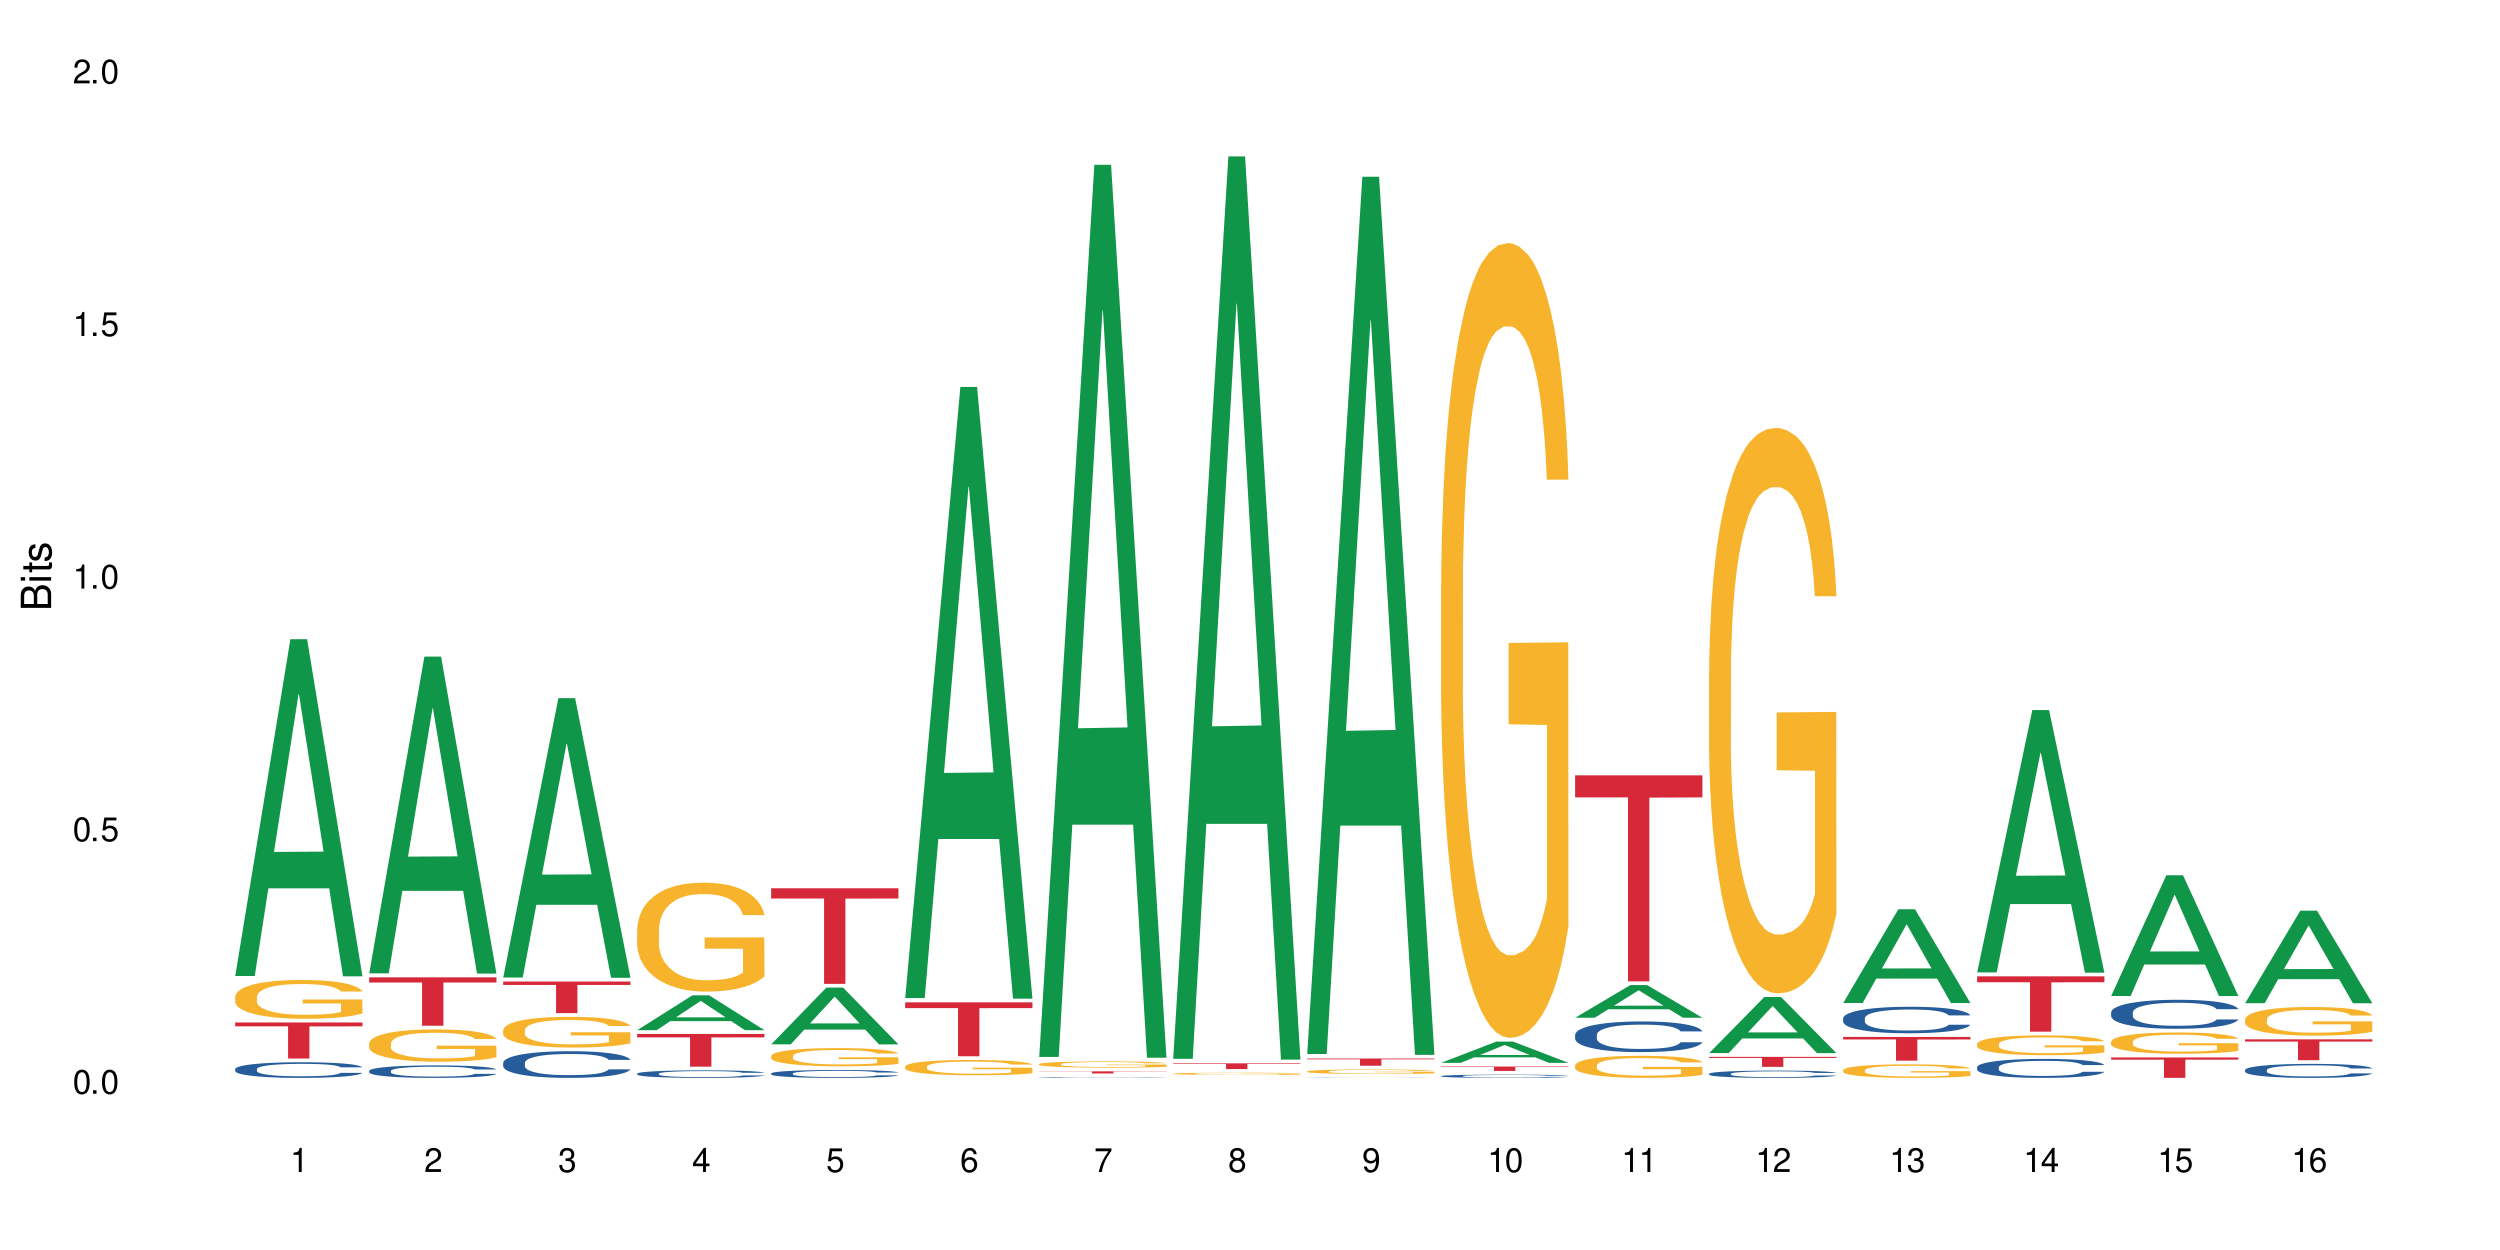 <?xml version="1.0" encoding="UTF-8"?>
<svg xmlns="http://www.w3.org/2000/svg" xmlns:xlink="http://www.w3.org/1999/xlink" width="720" height="360" viewBox="0 0 720 360">
<defs>
<g>
<g id="glyph-0-0">
</g>
<g id="glyph-0-1">
<path d="M 2.641 -6.938 C 2 -6.938 1.422 -6.656 1.078 -6.172 C 0.641 -5.562 0.406 -4.641 0.406 -3.359 C 0.406 -1.016 1.188 0.219 2.641 0.219 C 4.078 0.219 4.859 -1.016 4.859 -3.297 C 4.859 -4.641 4.656 -5.547 4.203 -6.172 C 3.844 -6.656 3.281 -6.938 2.641 -6.938 Z M 2.641 -6.188 C 3.547 -6.188 4 -5.25 4 -3.375 C 4 -1.406 3.562 -0.484 2.625 -0.484 C 1.734 -0.484 1.281 -1.438 1.281 -3.344 C 1.281 -5.25 1.734 -6.188 2.641 -6.188 Z M 2.641 -6.188 "/>
</g>
<g id="glyph-0-2">
<path d="M 1.828 -1 L 0.828 -1 L 0.828 0 L 1.828 0 Z M 1.828 -1 "/>
</g>
<g id="glyph-0-3">
<path d="M 4.562 -6.797 L 1.062 -6.797 L 0.547 -3.094 L 1.328 -3.094 C 1.719 -3.562 2.047 -3.734 2.578 -3.734 C 3.484 -3.734 4.062 -3.109 4.062 -2.094 C 4.062 -1.125 3.484 -0.531 2.578 -0.531 C 1.828 -0.531 1.375 -0.906 1.188 -1.672 L 0.328 -1.672 C 0.453 -1.109 0.547 -0.844 0.75 -0.594 C 1.125 -0.078 1.828 0.219 2.594 0.219 C 3.969 0.219 4.922 -0.781 4.922 -2.219 C 4.922 -3.562 4.031 -4.484 2.719 -4.484 C 2.25 -4.484 1.859 -4.359 1.469 -4.062 L 1.734 -5.969 L 4.562 -5.969 Z M 4.562 -6.797 "/>
</g>
<g id="glyph-0-4">
<path d="M 2.484 -4.938 L 2.484 0 L 3.328 0 L 3.328 -6.938 L 2.766 -6.938 C 2.469 -5.875 2.281 -5.734 0.984 -5.562 L 0.984 -4.938 Z M 2.484 -4.938 "/>
</g>
<g id="glyph-0-5">
<path d="M 4.859 -0.828 L 1.281 -0.828 C 1.359 -1.406 1.672 -1.781 2.5 -2.281 L 3.469 -2.828 C 4.406 -3.344 4.906 -4.062 4.906 -4.906 C 4.906 -5.484 4.672 -6.031 4.266 -6.406 C 3.859 -6.766 3.375 -6.938 2.719 -6.938 C 1.859 -6.938 1.219 -6.625 0.844 -6.031 C 0.609 -5.672 0.5 -5.234 0.484 -4.531 L 1.328 -4.531 C 1.359 -5.016 1.406 -5.281 1.531 -5.516 C 1.75 -5.938 2.188 -6.203 2.703 -6.203 C 3.469 -6.203 4.031 -5.641 4.031 -4.891 C 4.031 -4.344 3.719 -3.859 3.125 -3.516 L 2.234 -3 C 0.812 -2.172 0.406 -1.531 0.328 -0.016 L 4.859 -0.016 Z M 4.859 -0.828 "/>
</g>
<g id="glyph-0-6">
<path d="M 2.125 -3.188 L 2.578 -3.188 C 3.5 -3.188 3.984 -2.766 3.984 -1.922 C 3.984 -1.062 3.469 -0.531 2.594 -0.531 C 1.656 -0.531 1.203 -1 1.156 -2.016 L 0.312 -2.016 C 0.344 -1.453 0.438 -1.094 0.609 -0.781 C 0.953 -0.109 1.625 0.219 2.547 0.219 C 3.953 0.219 4.859 -0.625 4.859 -1.938 C 4.859 -2.828 4.516 -3.297 3.703 -3.594 C 4.344 -3.844 4.656 -4.328 4.656 -5.031 C 4.656 -6.219 3.875 -6.938 2.578 -6.938 C 1.203 -6.938 0.484 -6.172 0.453 -4.703 L 1.297 -4.703 C 1.312 -5.125 1.344 -5.359 1.453 -5.578 C 1.641 -5.969 2.062 -6.203 2.594 -6.203 C 3.344 -6.203 3.797 -5.75 3.797 -5 C 3.797 -4.516 3.609 -4.219 3.25 -4.047 C 3.016 -3.953 2.703 -3.922 2.125 -3.906 Z M 2.125 -3.188 "/>
</g>
<g id="glyph-0-7">
<path d="M 3.141 -1.672 L 3.141 0 L 3.984 0 L 3.984 -1.672 L 4.984 -1.672 L 4.984 -2.438 L 3.984 -2.438 L 3.984 -6.938 L 3.359 -6.938 L 0.266 -2.578 L 0.266 -1.672 Z M 3.141 -2.438 L 1 -2.438 L 3.141 -5.5 Z M 3.141 -2.438 "/>
</g>
<g id="glyph-0-8">
<path d="M 4.781 -5.125 C 4.609 -6.266 3.891 -6.938 2.844 -6.938 C 2.094 -6.938 1.422 -6.578 1.031 -5.953 C 0.594 -5.266 0.406 -4.422 0.406 -3.172 C 0.406 -2 0.578 -1.25 0.984 -0.641 C 1.359 -0.078 1.953 0.219 2.703 0.219 C 3.984 0.219 4.922 -0.75 4.922 -2.094 C 4.922 -3.375 4.062 -4.281 2.844 -4.281 C 2.172 -4.281 1.641 -4.031 1.281 -3.516 C 1.281 -5.234 1.828 -6.188 2.797 -6.188 C 3.391 -6.188 3.797 -5.797 3.938 -5.125 Z M 2.734 -3.531 C 3.547 -3.531 4.062 -2.953 4.062 -2.031 C 4.062 -1.156 3.484 -0.531 2.703 -0.531 C 1.922 -0.531 1.328 -1.188 1.328 -2.078 C 1.328 -2.938 1.906 -3.531 2.734 -3.531 Z M 2.734 -3.531 "/>
</g>
<g id="glyph-0-9">
<path d="M 4.984 -6.797 L 0.438 -6.797 L 0.438 -5.969 L 4.109 -5.969 C 2.5 -3.656 1.828 -2.234 1.328 0 L 2.219 0 C 2.594 -2.172 3.453 -4.047 4.984 -6.094 Z M 4.984 -6.797 "/>
</g>
<g id="glyph-0-10">
<path d="M 3.75 -3.656 C 4.469 -4.094 4.688 -4.438 4.688 -5.078 C 4.688 -6.172 3.844 -6.938 2.641 -6.938 C 1.438 -6.938 0.594 -6.172 0.594 -5.094 C 0.594 -4.438 0.812 -4.094 1.516 -3.656 C 0.734 -3.266 0.359 -2.703 0.359 -1.922 C 0.359 -0.656 1.281 0.219 2.641 0.219 C 3.984 0.219 4.922 -0.656 4.922 -1.922 C 4.922 -2.703 4.531 -3.266 3.75 -3.656 Z M 2.641 -6.188 C 3.359 -6.188 3.812 -5.75 3.812 -5.062 C 3.812 -4.406 3.344 -3.984 2.641 -3.984 C 1.922 -3.984 1.453 -4.406 1.453 -5.078 C 1.453 -5.75 1.922 -6.188 2.641 -6.188 Z M 2.641 -3.266 C 3.484 -3.266 4.062 -2.719 4.062 -1.906 C 4.062 -1.078 3.484 -0.531 2.625 -0.531 C 1.797 -0.531 1.219 -1.094 1.219 -1.906 C 1.219 -2.719 1.781 -3.266 2.641 -3.266 Z M 2.641 -3.266 "/>
</g>
<g id="glyph-0-11">
<path d="M 0.516 -1.578 C 0.672 -0.453 1.406 0.219 2.438 0.219 C 3.188 0.219 3.859 -0.141 4.266 -0.766 C 4.688 -1.453 4.891 -2.297 4.891 -3.547 C 4.891 -4.719 4.703 -5.453 4.312 -6.078 C 3.938 -6.641 3.344 -6.938 2.594 -6.938 C 1.297 -6.938 0.359 -5.969 0.359 -4.625 C 0.359 -3.344 1.234 -2.453 2.453 -2.453 C 3.094 -2.453 3.578 -2.672 4.016 -3.203 C 4 -1.484 3.469 -0.531 2.5 -0.531 C 1.906 -0.531 1.484 -0.906 1.359 -1.578 Z M 2.578 -6.203 C 3.375 -6.203 3.969 -5.531 3.969 -4.641 C 3.969 -3.797 3.391 -3.188 2.547 -3.188 C 1.734 -3.188 1.234 -3.766 1.234 -4.688 C 1.234 -5.562 1.797 -6.203 2.578 -6.203 Z M 2.578 -6.203 "/>
</g>
<g id="glyph-1-0">
</g>
<g id="glyph-1-1">
<path d="M 0 -0.953 L 0 -4.891 C 0 -5.719 -0.234 -6.344 -0.734 -6.797 C -1.188 -7.234 -1.812 -7.469 -2.5 -7.469 C -3.547 -7.469 -4.188 -7 -4.625 -5.875 C -4.984 -6.688 -5.625 -7.094 -6.531 -7.094 C -7.172 -7.094 -7.734 -6.859 -8.141 -6.391 C -8.562 -5.922 -8.75 -5.344 -8.75 -4.5 L -8.75 -0.953 Z M -4.984 -2.062 L -7.766 -2.062 L -7.766 -4.219 C -7.766 -4.844 -7.688 -5.203 -7.453 -5.5 C -7.219 -5.812 -6.859 -5.969 -6.375 -5.969 C -5.891 -5.969 -5.531 -5.812 -5.297 -5.5 C -5.062 -5.203 -4.984 -4.844 -4.984 -4.219 Z M -0.984 -2.062 L -4 -2.062 L -4 -4.781 C -4 -5.766 -3.438 -6.359 -2.484 -6.359 C -1.547 -6.359 -0.984 -5.766 -0.984 -4.781 Z M -0.984 -2.062 "/>
</g>
<g id="glyph-1-2">
<path d="M -6.281 -1.797 L -6.281 -0.797 L 0 -0.797 L 0 -1.797 Z M -8.75 -1.797 L -8.75 -0.797 L -7.484 -0.797 L -7.484 -1.797 Z M -8.75 -1.797 "/>
</g>
<g id="glyph-1-3">
<path d="M -6.281 -3.047 L -6.281 -2.016 L -8.016 -2.016 L -8.016 -1.016 L -6.281 -1.016 L -6.281 -0.172 L -5.469 -0.172 L -5.469 -1.016 L -0.719 -1.016 C -0.078 -1.016 0.281 -1.453 0.281 -2.234 C 0.281 -2.5 0.25 -2.719 0.188 -3.047 L -0.641 -3.047 C -0.609 -2.906 -0.594 -2.766 -0.594 -2.562 C -0.594 -2.141 -0.719 -2.016 -1.156 -2.016 L -5.469 -2.016 L -5.469 -3.047 Z M -6.281 -3.047 "/>
</g>
<g id="glyph-1-4">
<path d="M -4.531 -5.25 C -5.766 -5.25 -6.469 -4.422 -6.469 -2.969 C -6.469 -1.516 -5.719 -0.562 -4.547 -0.562 C -3.562 -0.562 -3.094 -1.062 -2.734 -2.562 L -2.516 -3.484 C -2.344 -4.188 -2.094 -4.469 -1.641 -4.469 C -1.047 -4.469 -0.641 -3.875 -0.641 -3 C -0.641 -2.453 -0.797 -2 -1.062 -1.75 C -1.25 -1.594 -1.422 -1.531 -1.875 -1.469 L -1.875 -0.406 C -0.422 -0.453 0.281 -1.266 0.281 -2.922 C 0.281 -4.5 -0.5 -5.516 -1.719 -5.516 C -2.656 -5.516 -3.172 -4.984 -3.469 -3.734 L -3.703 -2.766 C -3.891 -1.953 -4.156 -1.609 -4.594 -1.609 C -5.188 -1.609 -5.547 -2.125 -5.547 -2.938 C -5.547 -3.75 -5.203 -4.172 -4.531 -4.203 Z M -4.531 -5.25 "/>
</g>
</g>
</defs>
<rect x="-72" y="-36" width="864" height="432" fill="rgb(100%, 100%, 100%)" fill-opacity="1"/>
<path fill-rule="nonzero" fill="rgb(6.275%, 58.824%, 28.235%)" fill-opacity="1" d="M 67.73 281.086 L 67.77 280.996 L 83.633 184.098 L 88.449 184.098 L 104.391 281.18 L 98.789 281.18 L 94.797 255.836 L 77.289 255.836 L 73.371 281.086 L 67.73 281.086 L 78.973 245.355 L 93.191 245.262 L 86.102 199.957 L 86.023 199.867 L 85.945 200.141 L 78.934 245.262 L 78.973 245.355 Z M 67.73 281.086 "/>
<path fill-rule="nonzero" fill="rgb(14.51%, 36.078%, 60%)" fill-opacity="1" d="M 67.73 307.887 L 67.777 307.883 L 67.777 307.785 L 67.91 307.629 L 68.223 307.434 L 68.535 307.297 L 69.34 307.055 L 70.457 306.82 L 71.621 306.637 L 72.469 306.531 L 73.23 306.449 L 74.973 306.297 L 76.09 306.219 L 77.297 306.148 L 78.773 306.078 L 79.848 306.039 L 82.262 305.973 L 84.051 305.941 L 85.434 305.93 L 88.43 305.93 L 90.219 305.945 L 91.516 305.969 L 92.945 306 L 94.152 306.039 L 96.254 306.129 L 98.133 306.242 L 98.98 306.309 L 100.324 306.438 L 101.352 306.559 L 102.066 306.668 L 102.871 306.82 L 103.586 307.004 L 104.125 307.215 L 104.391 307.391 L 98.133 307.391 L 97.82 307.227 L 97.461 307.098 L 96.793 306.93 L 96.121 306.812 L 95.184 306.691 L 94.332 306.613 L 93.172 306.535 L 92.141 306.484 L 91.07 306.449 L 90.039 306.426 L 88.074 306.398 L 85.793 306.398 L 84.945 306.406 L 83.199 306.441 L 82.262 306.469 L 80.918 306.527 L 79.98 306.582 L 78.863 306.664 L 78.102 306.734 L 77.164 306.84 L 76.492 306.934 L 75.734 307.07 L 75.285 307.172 L 74.883 307.289 L 74.527 307.422 L 74.258 307.566 L 74.078 307.719 L 73.988 307.867 L 73.988 308.504 L 74.078 308.652 L 74.305 308.828 L 74.883 309.078 L 75.734 309.297 L 76.719 309.469 L 77.656 309.59 L 78.191 309.648 L 78.906 309.715 L 80.027 309.797 L 81.637 309.879 L 82.574 309.914 L 84.004 309.945 L 85.48 309.961 L 87.449 309.961 L 89.191 309.945 L 90.352 309.926 L 91.559 309.891 L 93.215 309.82 L 94.242 309.758 L 95.137 309.676 L 95.809 309.598 L 96.254 309.535 L 96.926 309.406 L 97.461 309.266 L 97.863 309.121 L 98.133 308.984 L 104.391 308.984 L 104.125 309.148 L 103.723 309.309 L 103.32 309.426 L 102.691 309.57 L 101.977 309.699 L 100.949 309.844 L 100.102 309.938 L 98.98 310.039 L 97.953 310.117 L 96.836 310.188 L 95.184 310.27 L 94.109 310.312 L 92.945 310.348 L 91.559 310.383 L 89.816 310.41 L 87.938 310.426 L 86.195 310.43 L 84.316 310.422 L 82.934 310.406 L 81.098 310.367 L 78.82 310.293 L 77.164 310.215 L 75.867 310.137 L 74.75 310.055 L 73.5 309.945 L 71.891 309.766 L 70.906 309.625 L 70.234 309.508 L 69.473 309.348 L 68.938 309.203 L 68.312 308.973 L 67.863 308.684 L 67.73 308.457 Z M 67.73 307.887 "/>
<path fill-rule="nonzero" fill="rgb(96.863%, 70.196%, 16.863%)" fill-opacity="1" d="M 67.73 287.027 L 67.777 287.016 L 67.777 286.812 L 67.953 286.355 L 68.402 285.723 L 68.984 285.203 L 69.609 284.793 L 70.012 284.578 L 70.684 284.273 L 71.262 284.051 L 72.738 283.59 L 74.617 283.16 L 75.645 282.977 L 76.809 282.805 L 78.461 282.609 L 79.223 282.539 L 81.547 282.375 L 84.184 282.273 L 87.09 282.242 L 88.43 282.254 L 90.266 282.293 L 92.77 282.406 L 94.199 282.508 L 95.316 282.609 L 96.477 282.742 L 97.91 282.949 L 99.25 283.191 L 100.324 283.438 L 101.395 283.742 L 102.289 284.07 L 103.051 284.426 L 103.723 284.855 L 104.125 285.211 L 104.391 285.57 L 98.176 285.57 L 97.82 285.211 L 97.418 284.938 L 96.746 284.602 L 96.074 284.355 L 95.406 284.16 L 94.152 283.895 L 93.082 283.734 L 91.738 283.59 L 90.441 283.5 L 88.969 283.438 L 88.074 283.418 L 85.703 283.418 L 83.559 283.488 L 82.305 283.57 L 81.41 283.652 L 80.16 283.805 L 79.398 283.926 L 78.953 284.008 L 77.613 284.324 L 76.719 284.609 L 76.227 284.805 L 75.602 285.109 L 75.152 285.387 L 74.66 285.793 L 74.391 286.098 L 74.035 286.793 L 73.988 288.629 L 74.125 289.016 L 74.391 289.434 L 74.75 289.801 L 75.285 290.188 L 75.824 290.484 L 76.762 290.883 L 77.566 291.148 L 78.191 291.32 L 79.398 291.598 L 79.891 291.688 L 81.055 291.871 L 82.262 292.016 L 83.738 292.137 L 84.855 292.199 L 86.641 292.25 L 88.922 292.25 L 91.605 292.188 L 93.305 292.105 L 94.465 292.023 L 95.227 291.953 L 96.164 291.84 L 96.836 291.738 L 97.461 291.629 L 98.223 291.453 L 98.223 289.016 L 87.18 289.008 L 87.18 287.863 L 104.348 287.852 L 104.391 291.84 L 103.453 292.117 L 102.289 292.383 L 101.172 292.586 L 100.012 292.758 L 98.355 292.953 L 97.016 293.074 L 94.957 293.219 L 93.082 293.309 L 91.113 293.371 L 89.371 293.402 L 87.312 293.414 L 85.48 293.391 L 83.512 293.332 L 81.949 293.25 L 80.516 293.148 L 79.086 293.016 L 77.297 292.801 L 76.137 292.629 L 74.93 292.414 L 73.723 292.156 L 72.648 291.883 L 71.934 291.668 L 71.219 291.422 L 70.457 291.117 L 69.742 290.77 L 69.207 290.453 L 68.715 290.098 L 68.355 289.762 L 68 289.301 L 67.82 288.934 L 67.73 288.617 Z M 67.73 287.027 "/>
<path fill-rule="nonzero" fill="rgb(83.922%, 15.686%, 22.353%)" fill-opacity="1" d="M 67.73 294.477 L 104.391 294.477 L 104.391 295.59 L 89.113 295.602 L 89.113 304.863 L 82.965 304.863 L 82.965 295.609 L 82.875 295.59 L 67.73 295.59 Z M 67.73 294.477 "/>
<path fill-rule="nonzero" fill="rgb(6.275%, 58.824%, 28.235%)" fill-opacity="1" d="M 106.32 280.32 L 106.359 280.234 L 122.223 189.102 L 127.039 189.102 L 142.98 280.406 L 137.383 280.406 L 133.387 256.57 L 115.879 256.57 L 111.961 280.32 L 106.32 280.32 L 117.562 246.711 L 131.781 246.625 L 124.691 204.02 L 124.613 203.934 L 124.535 204.191 L 117.523 246.625 L 117.562 246.711 Z M 106.32 280.32 "/>
<path fill-rule="nonzero" fill="rgb(14.51%, 36.078%, 60%)" fill-opacity="1" d="M 106.32 308.402 L 106.367 308.398 L 106.367 308.32 L 106.5 308.195 L 106.812 308.039 L 107.125 307.93 L 107.93 307.734 L 109.047 307.547 L 110.211 307.402 L 111.059 307.316 L 111.82 307.254 L 113.562 307.133 L 114.684 307.07 L 115.891 307.012 L 117.363 306.957 L 118.438 306.926 L 120.852 306.871 L 122.641 306.848 L 124.027 306.84 L 127.02 306.84 L 128.809 306.852 L 130.105 306.867 L 131.535 306.895 L 132.742 306.926 L 134.844 306.996 L 136.723 307.09 L 137.574 307.141 L 138.914 307.242 L 139.941 307.34 L 140.656 307.426 L 141.461 307.547 L 142.176 307.695 L 142.715 307.863 L 142.98 308.004 L 136.723 308.004 L 136.41 307.875 L 136.051 307.77 L 135.383 307.637 L 134.711 307.543 L 133.773 307.445 L 132.922 307.383 L 131.762 307.32 L 130.73 307.281 L 129.66 307.254 L 128.629 307.234 L 126.664 307.215 L 124.383 307.215 L 123.535 307.219 L 121.789 307.246 L 120.852 307.27 L 119.512 307.316 L 118.57 307.359 L 117.453 307.422 L 116.695 307.48 L 115.754 307.566 L 115.086 307.641 L 114.324 307.75 L 113.879 307.832 L 113.473 307.922 L 113.117 308.031 L 112.848 308.145 L 112.668 308.266 L 112.582 308.387 L 112.582 308.895 L 112.668 309.012 L 112.895 309.148 L 113.473 309.352 L 114.324 309.523 L 115.309 309.664 L 116.246 309.762 L 116.781 309.809 L 117.5 309.859 L 118.617 309.926 L 120.227 309.992 L 121.164 310.016 L 122.594 310.043 L 124.07 310.055 L 126.039 310.055 L 127.781 310.043 L 128.945 310.027 L 130.152 310 L 131.805 309.945 L 132.832 309.891 L 133.727 309.828 L 134.398 309.766 L 134.844 309.715 L 135.516 309.613 L 136.051 309.5 L 136.453 309.387 L 136.723 309.273 L 142.98 309.273 L 142.715 309.406 L 142.312 309.535 L 141.91 309.629 L 141.281 309.746 L 140.566 309.848 L 139.539 309.961 L 138.691 310.035 L 137.574 310.117 L 136.543 310.18 L 135.426 310.238 L 133.773 310.301 L 132.699 310.336 L 131.535 310.363 L 130.152 310.391 L 128.406 310.414 L 126.531 310.426 L 124.785 310.43 L 122.906 310.426 L 121.523 310.41 L 119.688 310.383 L 117.41 310.32 L 115.754 310.258 L 114.457 310.199 L 113.34 310.133 L 112.09 310.043 L 110.48 309.898 L 109.496 309.785 L 108.824 309.695 L 108.066 309.566 L 107.527 309.453 L 106.902 309.27 L 106.457 309.035 L 106.32 308.855 Z M 106.32 308.402 "/>
<path fill-rule="nonzero" fill="rgb(96.863%, 70.196%, 16.863%)" fill-opacity="1" d="M 106.32 300.457 L 106.367 300.449 L 106.367 300.281 L 106.543 299.898 L 106.992 299.371 L 107.574 298.938 L 108.199 298.598 L 108.602 298.422 L 109.273 298.168 L 109.852 297.98 L 111.328 297.598 L 113.207 297.242 L 114.234 297.09 L 115.398 296.945 L 117.051 296.781 L 117.812 296.723 L 120.137 296.586 L 122.773 296.504 L 125.68 296.477 L 127.02 296.484 L 128.855 296.52 L 131.359 296.613 L 132.789 296.699 L 133.906 296.781 L 135.07 296.895 L 136.5 297.062 L 137.84 297.266 L 138.914 297.469 L 139.988 297.727 L 140.879 297.996 L 141.641 298.293 L 142.312 298.652 L 142.715 298.949 L 142.98 299.246 L 136.77 299.246 L 136.41 298.949 L 136.008 298.719 L 135.336 298.438 L 134.668 298.234 L 133.996 298.074 L 132.742 297.852 L 131.672 297.715 L 130.328 297.598 L 129.031 297.52 L 127.559 297.469 L 126.664 297.453 L 124.293 297.453 L 122.148 297.512 L 120.895 297.582 L 120.004 297.648 L 118.75 297.777 L 117.988 297.879 L 117.543 297.945 L 116.203 298.211 L 115.309 298.445 L 114.816 298.609 L 114.191 298.863 L 113.742 299.094 L 113.25 299.43 L 112.984 299.688 L 112.625 300.262 L 112.582 301.793 L 112.715 302.113 L 112.984 302.461 L 113.34 302.77 L 113.879 303.09 L 114.414 303.336 L 115.352 303.668 L 116.156 303.887 L 116.781 304.031 L 117.988 304.262 L 118.48 304.34 L 119.645 304.492 L 120.852 304.609 L 122.328 304.711 L 123.445 304.762 L 125.234 304.805 L 127.512 304.805 L 130.195 304.754 L 131.895 304.688 L 133.059 304.617 L 133.816 304.559 L 134.754 304.465 L 135.426 304.383 L 136.051 304.289 L 136.812 304.145 L 136.812 302.113 L 125.77 302.105 L 125.77 301.156 L 142.938 301.145 L 142.98 304.465 L 142.043 304.695 L 140.879 304.914 L 139.762 305.086 L 138.602 305.23 L 136.945 305.391 L 135.605 305.492 L 133.547 305.613 L 131.672 305.688 L 129.703 305.738 L 127.961 305.766 L 125.902 305.773 L 124.07 305.758 L 122.102 305.707 L 120.539 305.637 L 119.109 305.551 L 117.676 305.441 L 115.891 305.266 L 114.727 305.121 L 113.52 304.941 L 112.312 304.73 L 111.238 304.5 L 110.523 304.32 L 109.809 304.117 L 109.047 303.863 L 108.332 303.574 L 107.797 303.312 L 107.305 303.016 L 106.945 302.734 L 106.59 302.352 L 106.41 302.047 L 106.32 301.781 Z M 106.32 300.457 "/>
<path fill-rule="nonzero" fill="rgb(83.922%, 15.686%, 22.353%)" fill-opacity="1" d="M 106.32 281.469 L 142.98 281.469 L 142.98 282.961 L 127.703 282.977 L 127.703 295.41 L 121.555 295.41 L 121.555 282.988 L 121.465 282.961 L 106.32 282.961 Z M 106.32 281.469 "/>
<path fill-rule="nonzero" fill="rgb(6.275%, 58.824%, 28.235%)" fill-opacity="1" d="M 144.91 281.539 L 144.949 281.465 L 160.812 201.055 L 165.633 201.055 L 181.574 281.613 L 175.973 281.613 L 171.977 260.586 L 154.469 260.586 L 150.551 281.539 L 144.91 281.539 L 156.152 251.887 L 170.371 251.812 L 163.281 214.219 L 163.203 214.141 L 163.125 214.367 L 156.113 251.812 L 156.152 251.887 Z M 144.91 281.539 "/>
<path fill-rule="nonzero" fill="rgb(14.51%, 36.078%, 60%)" fill-opacity="1" d="M 144.91 306.098 L 144.957 306.09 L 144.957 305.922 L 145.09 305.656 L 145.402 305.316 L 145.715 305.086 L 146.52 304.672 L 147.641 304.273 L 148.801 303.965 L 149.652 303.781 L 150.41 303.641 L 152.156 303.383 L 153.273 303.25 L 154.48 303.129 L 155.953 303.012 L 157.027 302.941 L 159.441 302.828 L 161.23 302.777 L 162.617 302.758 L 165.613 302.758 L 167.398 302.785 L 168.695 302.82 L 170.129 302.879 L 171.336 302.941 L 173.434 303.094 L 175.312 303.293 L 176.164 303.402 L 177.504 303.621 L 178.531 303.832 L 179.246 304.012 L 180.051 304.273 L 180.77 304.59 L 181.305 304.945 L 181.574 305.246 L 175.312 305.246 L 175 304.969 L 174.645 304.75 L 173.973 304.461 L 173.301 304.258 L 172.363 304.055 L 171.512 303.922 L 170.352 303.789 L 169.324 303.703 L 168.25 303.641 L 167.223 303.602 L 165.254 303.559 L 162.973 303.559 L 162.125 303.57 L 160.379 303.629 L 159.441 303.676 L 158.102 303.773 L 157.16 303.867 L 156.043 304.008 L 155.285 304.125 L 154.344 304.309 L 153.676 304.469 L 152.914 304.699 L 152.469 304.875 L 152.066 305.074 L 151.707 305.305 L 151.438 305.551 L 151.262 305.809 L 151.172 306.062 L 151.172 307.148 L 151.262 307.402 L 151.484 307.695 L 152.066 308.125 L 152.914 308.496 L 153.898 308.789 L 154.836 309 L 155.375 309.098 L 156.09 309.211 L 157.207 309.352 L 158.816 309.492 L 159.754 309.547 L 161.184 309.602 L 162.66 309.633 L 164.629 309.633 L 166.371 309.602 L 167.535 309.566 L 168.742 309.512 L 170.395 309.391 L 171.422 309.281 L 172.316 309.148 L 172.988 309.016 L 173.434 308.902 L 174.105 308.684 L 174.645 308.445 L 175.047 308.199 L 175.312 307.961 L 181.574 307.961 L 181.305 308.242 L 180.902 308.516 L 180.5 308.719 L 179.875 308.965 L 179.156 309.184 L 178.129 309.426 L 177.281 309.59 L 176.164 309.766 L 175.133 309.898 L 174.016 310.016 L 172.363 310.156 L 171.289 310.227 L 170.129 310.289 L 168.742 310.348 L 166.996 310.395 L 165.121 310.422 L 163.375 310.43 L 161.5 310.418 L 160.113 310.387 L 158.281 310.324 L 156 310.199 L 154.344 310.066 L 153.047 309.934 L 151.93 309.793 L 150.68 309.602 L 149.07 309.293 L 148.086 309.055 L 147.414 308.859 L 146.656 308.586 L 146.117 308.34 L 145.492 307.949 L 145.047 307.449 L 144.91 307.062 Z M 144.91 306.098 "/>
<path fill-rule="nonzero" fill="rgb(96.863%, 70.196%, 16.863%)" fill-opacity="1" d="M 144.91 296.637 L 144.957 296.629 L 144.957 296.469 L 145.137 296.105 L 145.582 295.605 L 146.164 295.195 L 146.789 294.871 L 147.191 294.699 L 147.863 294.457 L 148.445 294.281 L 149.918 293.918 L 151.797 293.578 L 152.824 293.434 L 153.988 293.297 L 155.641 293.145 L 156.402 293.086 L 158.727 292.957 L 161.363 292.875 L 164.27 292.852 L 165.613 292.859 L 167.445 292.895 L 169.949 292.98 L 171.379 293.062 L 172.496 293.145 L 173.66 293.246 L 175.09 293.41 L 176.43 293.602 L 177.504 293.797 L 178.578 294.039 L 179.473 294.297 L 180.23 294.578 L 180.902 294.918 L 181.305 295.203 L 181.574 295.484 L 175.359 295.484 L 175 295.203 L 174.598 294.984 L 173.926 294.719 L 173.258 294.523 L 172.586 294.371 L 171.336 294.16 L 170.262 294.031 L 168.922 293.918 L 167.625 293.844 L 166.148 293.797 L 165.254 293.781 L 162.883 293.781 L 160.738 293.836 L 159.488 293.902 L 158.594 293.965 L 157.34 294.086 L 156.582 294.184 L 156.133 294.25 L 154.793 294.5 L 153.898 294.727 L 153.406 294.879 L 152.781 295.121 L 152.332 295.34 L 151.84 295.66 L 151.574 295.902 L 151.215 296.453 L 151.172 297.906 L 151.305 298.211 L 151.574 298.543 L 151.93 298.836 L 152.469 299.141 L 153.004 299.375 L 153.941 299.691 L 154.746 299.898 L 155.375 300.039 L 156.582 300.254 L 157.07 300.328 L 158.234 300.473 L 159.441 300.586 L 160.918 300.684 L 162.035 300.73 L 163.824 300.773 L 166.102 300.773 L 168.785 300.723 L 170.484 300.66 L 171.648 300.594 L 172.406 300.539 L 173.348 300.449 L 174.016 300.367 L 174.645 300.281 L 175.402 300.141 L 175.402 298.211 L 164.359 298.203 L 164.359 297.301 L 181.527 297.293 L 181.574 300.449 L 180.633 300.668 L 179.473 300.875 L 178.352 301.039 L 177.191 301.176 L 175.535 301.328 L 174.195 301.426 L 172.141 301.539 L 170.262 301.613 L 168.293 301.66 L 166.551 301.684 L 164.492 301.691 L 162.66 301.676 L 160.695 301.629 L 159.129 301.562 L 157.699 301.48 L 156.266 301.379 L 154.48 301.207 L 153.316 301.07 L 152.109 300.902 L 150.902 300.699 L 149.828 300.48 L 149.113 300.312 L 148.398 300.117 L 147.641 299.875 L 146.922 299.602 L 146.387 299.352 L 145.895 299.07 L 145.539 298.801 L 145.18 298.438 L 145 298.148 L 144.91 297.898 Z M 144.91 296.637 "/>
<path fill-rule="nonzero" fill="rgb(83.922%, 15.686%, 22.353%)" fill-opacity="1" d="M 144.91 282.68 L 181.574 282.68 L 181.574 283.656 L 166.293 283.664 L 166.293 291.785 L 160.145 291.785 L 160.145 283.672 L 160.059 283.656 L 144.91 283.656 Z M 144.91 282.68 "/>
<path fill-rule="nonzero" fill="rgb(6.275%, 58.824%, 28.235%)" fill-opacity="1" d="M 183.5 296.691 L 183.543 296.68 L 199.402 286.652 L 204.223 286.652 L 220.164 296.699 L 214.562 296.699 L 210.566 294.078 L 193.059 294.078 L 189.141 296.691 L 183.5 296.691 L 194.742 292.992 L 208.961 292.984 L 201.871 288.293 L 201.793 288.285 L 201.715 288.312 L 194.703 292.984 L 194.742 292.992 Z M 183.5 296.691 "/>
<path fill-rule="nonzero" fill="rgb(14.51%, 36.078%, 60%)" fill-opacity="1" d="M 183.5 309.203 L 183.547 309.203 L 183.547 309.156 L 183.68 309.082 L 183.992 308.984 L 184.309 308.918 L 185.113 308.801 L 186.23 308.691 L 187.391 308.602 L 188.242 308.551 L 189 308.512 L 190.746 308.438 L 191.863 308.398 L 193.07 308.367 L 194.543 308.332 L 195.617 308.312 L 198.031 308.281 L 199.82 308.266 L 201.207 308.262 L 204.203 308.262 L 205.988 308.27 L 207.285 308.277 L 208.719 308.293 L 209.926 308.312 L 212.027 308.355 L 213.902 308.41 L 214.754 308.445 L 216.094 308.504 L 217.121 308.566 L 217.84 308.617 L 218.645 308.691 L 219.359 308.777 L 219.895 308.879 L 220.164 308.965 L 213.902 308.965 L 213.59 308.887 L 213.234 308.824 L 212.562 308.742 L 211.891 308.684 L 210.953 308.629 L 210.102 308.59 L 208.941 308.551 L 207.914 308.527 L 206.84 308.512 L 205.812 308.5 L 203.844 308.488 L 201.562 308.488 L 200.715 308.492 L 198.973 308.508 L 198.031 308.52 L 196.691 308.547 L 195.754 308.574 L 194.633 308.613 L 193.875 308.648 L 192.934 308.699 L 192.266 308.746 L 191.504 308.809 L 191.059 308.859 L 190.656 308.914 L 190.297 308.98 L 190.031 309.051 L 189.852 309.125 L 189.762 309.195 L 189.762 309.504 L 189.852 309.574 L 190.074 309.656 L 190.656 309.777 L 191.504 309.883 L 192.488 309.965 L 193.426 310.027 L 193.965 310.055 L 194.68 310.086 L 195.797 310.125 L 197.406 310.164 L 198.344 310.18 L 199.777 310.195 L 201.25 310.203 L 203.219 310.203 L 204.961 310.195 L 206.125 310.188 L 207.332 310.172 L 208.984 310.137 L 210.016 310.105 L 210.906 310.066 L 211.578 310.031 L 212.027 310 L 212.695 309.938 L 213.234 309.871 L 213.637 309.801 L 213.902 309.734 L 220.164 309.734 L 219.895 309.812 L 219.492 309.891 L 219.09 309.945 L 218.465 310.016 L 217.75 310.078 L 216.719 310.148 L 215.871 310.191 L 214.754 310.242 L 213.727 310.281 L 212.605 310.312 L 210.953 310.352 L 209.879 310.371 L 208.719 310.391 L 207.332 310.406 L 205.586 310.422 L 203.711 310.43 L 201.965 310.43 L 200.09 310.426 L 198.703 310.418 L 196.871 310.402 L 194.59 310.363 L 192.934 310.328 L 191.641 310.289 L 190.52 310.25 L 189.27 310.195 L 187.66 310.109 L 186.676 310.043 L 186.004 309.984 L 185.246 309.91 L 184.711 309.84 L 184.082 309.73 L 183.637 309.586 L 183.5 309.48 Z M 183.5 309.203 "/>
<path fill-rule="nonzero" fill="rgb(96.863%, 70.196%, 16.863%)" fill-opacity="1" d="M 183.5 267.648 L 183.547 267.621 L 183.547 267.047 L 183.727 265.758 L 184.172 263.98 L 184.754 262.52 L 185.379 261.375 L 185.781 260.773 L 186.453 259.91 L 187.035 259.281 L 188.508 257.992 L 190.387 256.789 L 191.414 256.273 L 192.578 255.785 L 194.23 255.242 L 194.992 255.039 L 197.316 254.582 L 199.953 254.297 L 202.859 254.211 L 204.203 254.238 L 206.035 254.352 L 208.539 254.668 L 209.969 254.953 L 211.086 255.242 L 212.25 255.613 L 213.68 256.188 L 215.02 256.875 L 216.094 257.562 L 217.168 258.422 L 218.062 259.34 L 218.82 260.344 L 219.492 261.547 L 219.895 262.547 L 220.164 263.551 L 213.949 263.551 L 213.59 262.547 L 213.188 261.773 L 212.52 260.828 L 211.848 260.141 L 211.176 259.598 L 209.926 258.852 L 208.852 258.395 L 207.512 257.992 L 206.215 257.734 L 204.738 257.562 L 203.844 257.504 L 201.477 257.504 L 199.328 257.707 L 198.078 257.934 L 197.184 258.164 L 195.93 258.594 L 195.172 258.938 L 194.723 259.168 L 193.383 260.055 L 192.488 260.859 L 191.996 261.402 L 191.371 262.262 L 190.922 263.035 L 190.434 264.184 L 190.164 265.043 L 189.805 266.988 L 189.762 272.148 L 189.895 273.238 L 190.164 274.41 L 190.52 275.445 L 191.059 276.531 L 191.594 277.363 L 192.531 278.48 L 193.336 279.227 L 193.965 279.715 L 195.172 280.488 L 195.664 280.746 L 196.824 281.262 L 198.031 281.66 L 199.508 282.004 L 200.625 282.176 L 202.414 282.32 L 204.695 282.32 L 207.375 282.148 L 209.074 281.918 L 210.238 281.691 L 210.996 281.488 L 211.938 281.176 L 212.605 280.887 L 213.234 280.574 L 213.992 280.086 L 213.992 273.238 L 202.949 273.207 L 202.949 270 L 220.117 269.969 L 220.164 281.176 L 219.223 281.949 L 218.062 282.691 L 216.945 283.266 L 215.781 283.754 L 214.129 284.297 L 212.785 284.641 L 210.73 285.043 L 208.852 285.301 L 206.883 285.473 L 205.141 285.559 L 203.086 285.586 L 201.25 285.531 L 199.285 285.359 L 197.719 285.129 L 196.289 284.844 L 194.859 284.469 L 193.07 283.867 L 191.906 283.383 L 190.699 282.777 L 189.492 282.062 L 188.418 281.289 L 187.703 280.688 L 186.988 280 L 186.23 279.141 L 185.516 278.164 L 184.977 277.277 L 184.484 276.273 L 184.129 275.328 L 183.77 274.039 L 183.59 273.008 L 183.5 272.121 Z M 183.5 267.648 "/>
<path fill-rule="nonzero" fill="rgb(83.922%, 15.686%, 22.353%)" fill-opacity="1" d="M 183.5 297.766 L 220.164 297.766 L 220.164 298.773 L 204.883 298.785 L 204.883 307.195 L 198.738 307.195 L 198.738 298.793 L 198.648 298.773 L 183.5 298.773 Z M 183.5 297.766 "/>
<path fill-rule="nonzero" fill="rgb(6.275%, 58.824%, 28.235%)" fill-opacity="1" d="M 222.094 300.777 L 222.133 300.762 L 237.996 284.426 L 242.812 284.426 L 258.754 300.793 L 253.152 300.793 L 249.156 296.52 L 231.648 296.52 L 227.73 300.777 L 222.094 300.777 L 233.332 294.75 L 247.551 294.738 L 240.461 287.098 L 240.383 287.082 L 240.305 287.129 L 233.293 294.738 L 233.332 294.75 Z M 222.094 300.777 "/>
<path fill-rule="nonzero" fill="rgb(14.51%, 36.078%, 60%)" fill-opacity="1" d="M 222.094 309.148 L 222.137 309.148 L 222.137 309.098 L 222.27 309.02 L 222.586 308.918 L 222.898 308.852 L 223.703 308.727 L 224.82 308.609 L 225.98 308.52 L 226.832 308.465 L 227.59 308.422 L 229.336 308.348 L 230.453 308.309 L 231.66 308.273 L 233.137 308.238 L 234.207 308.215 L 236.621 308.184 L 238.41 308.168 L 239.797 308.16 L 242.793 308.16 L 244.582 308.172 L 245.879 308.18 L 247.309 308.199 L 248.516 308.215 L 250.617 308.262 L 252.492 308.32 L 253.344 308.352 L 254.684 308.418 L 255.715 308.48 L 256.43 308.531 L 257.234 308.609 L 257.949 308.703 L 258.484 308.809 L 258.754 308.898 L 252.492 308.898 L 252.18 308.816 L 251.824 308.75 L 251.152 308.664 L 250.48 308.605 L 249.543 308.547 L 248.695 308.508 L 247.531 308.469 L 246.504 308.441 L 245.43 308.422 L 244.402 308.41 L 242.434 308.398 L 240.156 308.398 L 239.305 308.402 L 237.562 308.418 L 236.621 308.434 L 235.281 308.461 L 234.344 308.488 L 233.227 308.531 L 232.465 308.566 L 231.527 308.621 L 230.855 308.668 L 230.094 308.738 L 229.648 308.789 L 229.246 308.848 L 228.887 308.914 L 228.621 308.988 L 228.441 309.062 L 228.352 309.137 L 228.352 309.461 L 228.441 309.535 L 228.664 309.621 L 229.246 309.75 L 230.094 309.859 L 231.078 309.945 L 232.016 310.008 L 232.555 310.035 L 233.27 310.07 L 234.387 310.109 L 235.996 310.152 L 236.934 310.168 L 238.367 310.188 L 239.84 310.195 L 241.809 310.195 L 243.551 310.188 L 244.715 310.176 L 245.922 310.16 L 247.574 310.125 L 248.605 310.09 L 249.5 310.051 L 250.168 310.012 L 250.617 309.977 L 251.285 309.914 L 251.824 309.844 L 252.227 309.77 L 252.492 309.699 L 258.754 309.699 L 258.484 309.785 L 258.082 309.863 L 257.68 309.926 L 257.055 309.996 L 256.34 310.062 L 255.309 310.133 L 254.461 310.184 L 253.344 310.234 L 252.316 310.273 L 251.199 310.309 L 249.543 310.348 L 248.469 310.371 L 247.309 310.391 L 245.922 310.406 L 244.18 310.422 L 242.301 310.43 L 240.559 310.43 L 238.68 310.426 L 237.293 310.418 L 235.461 310.398 L 233.18 310.363 L 231.527 310.324 L 230.23 310.285 L 229.113 310.242 L 227.859 310.188 L 226.25 310.094 L 225.266 310.023 L 224.598 309.965 L 223.836 309.887 L 223.301 309.812 L 222.672 309.695 L 222.227 309.551 L 222.094 309.434 Z M 222.094 309.148 "/>
<path fill-rule="nonzero" fill="rgb(96.863%, 70.196%, 16.863%)" fill-opacity="1" d="M 222.094 304.102 L 222.137 304.098 L 222.137 304 L 222.316 303.785 L 222.762 303.488 L 223.344 303.246 L 223.969 303.055 L 224.371 302.953 L 225.043 302.809 L 225.625 302.703 L 227.098 302.488 L 228.977 302.289 L 230.004 302.203 L 231.168 302.121 L 232.82 302.031 L 233.582 301.996 L 235.906 301.918 L 238.543 301.871 L 241.449 301.859 L 242.793 301.863 L 244.625 301.883 L 247.129 301.934 L 248.559 301.98 L 249.676 302.031 L 250.84 302.094 L 252.27 302.188 L 253.613 302.301 L 254.684 302.418 L 255.758 302.562 L 256.652 302.715 L 257.41 302.883 L 258.082 303.082 L 258.484 303.25 L 258.754 303.418 L 252.539 303.418 L 252.18 303.25 L 251.777 303.121 L 251.109 302.961 L 250.438 302.848 L 249.766 302.758 L 248.516 302.633 L 247.441 302.555 L 246.102 302.488 L 244.805 302.445 L 243.328 302.418 L 242.434 302.406 L 240.066 302.406 L 237.918 302.441 L 236.668 302.48 L 235.773 302.52 L 234.52 302.59 L 233.762 302.648 L 233.312 302.684 L 231.973 302.832 L 231.078 302.969 L 230.586 303.059 L 229.961 303.203 L 229.516 303.332 L 229.023 303.523 L 228.754 303.668 L 228.395 303.992 L 228.352 304.852 L 228.484 305.035 L 228.754 305.23 L 229.113 305.402 L 229.648 305.586 L 230.184 305.723 L 231.125 305.91 L 231.93 306.035 L 232.555 306.117 L 233.762 306.246 L 234.254 306.289 L 235.414 306.375 L 236.621 306.441 L 238.098 306.5 L 239.215 306.527 L 241.004 306.551 L 243.285 306.551 L 245.965 306.523 L 247.664 306.484 L 248.828 306.445 L 249.586 306.41 L 250.527 306.359 L 251.199 306.312 L 251.824 306.258 L 252.582 306.176 L 252.582 305.035 L 241.539 305.031 L 241.539 304.492 L 258.707 304.488 L 258.754 306.359 L 257.812 306.488 L 256.652 306.613 L 255.535 306.707 L 254.371 306.789 L 252.719 306.883 L 251.375 306.938 L 249.32 307.004 L 247.441 307.047 L 245.477 307.078 L 243.73 307.09 L 241.676 307.098 L 239.84 307.086 L 237.875 307.059 L 236.309 307.02 L 234.879 306.973 L 233.449 306.91 L 231.66 306.809 L 230.496 306.727 L 229.289 306.629 L 228.082 306.508 L 227.012 306.379 L 226.293 306.277 L 225.578 306.164 L 224.82 306.02 L 224.105 305.855 L 223.566 305.707 L 223.074 305.543 L 222.719 305.383 L 222.359 305.168 L 222.184 304.996 L 222.094 304.848 Z M 222.094 304.102 "/>
<path fill-rule="nonzero" fill="rgb(83.922%, 15.686%, 22.353%)" fill-opacity="1" d="M 222.094 255.828 L 258.754 255.828 L 258.754 258.773 L 243.473 258.801 L 243.473 283.359 L 237.328 283.359 L 237.328 258.828 L 237.238 258.773 L 222.094 258.773 Z M 222.094 255.828 "/>
<path fill-rule="nonzero" fill="rgb(6.275%, 58.824%, 28.235%)" fill-opacity="1" d="M 260.684 287.449 L 260.723 287.281 L 276.586 111.438 L 281.402 111.438 L 297.344 287.613 L 291.742 287.613 L 287.746 241.625 L 270.238 241.625 L 266.324 287.449 L 260.684 287.449 L 271.922 222.602 L 286.141 222.438 L 279.051 140.219 L 278.973 140.055 L 278.895 140.551 L 271.883 222.438 L 271.922 222.602 Z M 260.684 287.449 "/>
<path fill-rule="nonzero" fill="rgb(96.863%, 70.196%, 16.863%)" fill-opacity="1" d="M 260.684 307.164 L 260.727 307.16 L 260.727 307.078 L 260.906 306.898 L 261.352 306.648 L 261.934 306.441 L 262.559 306.281 L 262.961 306.195 L 263.633 306.074 L 264.215 305.988 L 265.691 305.805 L 267.566 305.637 L 268.598 305.562 L 269.758 305.496 L 271.414 305.418 L 272.172 305.391 L 274.496 305.324 L 277.137 305.285 L 280.043 305.273 L 281.383 305.277 L 283.215 305.293 L 285.719 305.336 L 287.148 305.379 L 288.27 305.418 L 289.43 305.473 L 290.859 305.551 L 292.203 305.648 L 293.273 305.746 L 294.348 305.867 L 295.242 305.996 L 296.004 306.137 L 296.672 306.305 L 297.074 306.445 L 297.344 306.586 L 291.129 306.586 L 290.77 306.445 L 290.367 306.336 L 289.699 306.203 L 289.027 306.109 L 288.355 306.031 L 287.105 305.926 L 286.031 305.863 L 284.691 305.805 L 283.395 305.77 L 281.918 305.746 L 281.023 305.738 L 278.656 305.738 L 276.508 305.766 L 275.258 305.797 L 274.363 305.828 L 273.113 305.891 L 272.352 305.938 L 271.906 305.969 L 270.562 306.094 L 269.668 306.207 L 269.176 306.285 L 268.551 306.406 L 268.105 306.516 L 267.613 306.676 L 267.344 306.797 L 266.988 307.07 L 266.941 307.797 L 267.074 307.949 L 267.344 308.113 L 267.703 308.258 L 268.238 308.414 L 268.773 308.527 L 269.715 308.688 L 270.52 308.789 L 271.145 308.859 L 272.352 308.969 L 272.844 309.004 L 274.004 309.078 L 275.211 309.133 L 276.688 309.184 L 277.805 309.207 L 279.594 309.227 L 281.875 309.227 L 284.559 309.203 L 286.254 309.168 L 287.418 309.137 L 288.18 309.109 L 289.117 309.066 L 289.789 309.023 L 290.414 308.98 L 291.172 308.91 L 291.172 307.949 L 280.129 307.945 L 280.129 307.492 L 297.297 307.488 L 297.344 309.066 L 296.406 309.172 L 295.242 309.277 L 294.125 309.359 L 292.961 309.426 L 291.309 309.504 L 289.965 309.551 L 287.91 309.609 L 286.031 309.645 L 284.066 309.668 L 282.32 309.68 L 280.266 309.684 L 278.434 309.676 L 276.465 309.652 L 274.898 309.621 L 273.469 309.582 L 272.039 309.527 L 270.25 309.445 L 269.086 309.375 L 267.879 309.289 L 266.672 309.191 L 265.602 309.082 L 264.887 308.996 L 264.168 308.898 L 263.41 308.777 L 262.695 308.641 L 262.156 308.516 L 261.668 308.375 L 261.309 308.242 L 260.949 308.062 L 260.773 307.918 L 260.684 307.793 Z M 260.684 307.164 "/>
<path fill-rule="nonzero" fill="rgb(83.922%, 15.686%, 22.353%)" fill-opacity="1" d="M 260.684 288.68 L 297.344 288.68 L 297.344 290.34 L 282.062 290.355 L 282.062 304.207 L 275.918 304.207 L 275.918 290.371 L 275.828 290.34 L 260.684 290.34 Z M 260.684 288.68 "/>
<path fill-rule="nonzero" fill="rgb(6.275%, 58.824%, 28.235%)" fill-opacity="1" d="M 299.273 304.395 L 299.312 304.152 L 315.176 47.469 L 319.992 47.469 L 335.934 304.637 L 330.332 304.637 L 326.336 237.508 L 308.828 237.508 L 304.914 304.395 L 299.273 304.395 L 310.516 209.738 L 324.73 209.496 L 317.641 89.484 L 317.562 89.242 L 317.484 89.969 L 310.477 209.496 L 310.516 209.738 Z M 299.273 304.395 "/>
<path fill-rule="nonzero" fill="rgb(14.51%, 36.078%, 60%)" fill-opacity="1" d="M 299.273 310.312 L 299.316 310.312 L 299.316 310.309 L 299.453 310.301 L 299.766 310.289 L 300.078 310.285 L 300.883 310.273 L 302 310.262 L 303.164 310.254 L 304.012 310.25 L 304.773 310.246 L 306.516 310.238 L 307.633 310.234 L 308.84 310.23 L 310.316 310.227 L 311.391 310.227 L 313.805 310.223 L 315.59 310.223 L 316.977 310.219 L 319.973 310.219 L 321.762 310.223 L 324.488 310.223 L 325.695 310.227 L 327.797 310.23 L 329.676 310.234 L 330.523 310.238 L 331.867 310.246 L 332.895 310.25 L 333.609 310.254 L 334.414 310.262 L 335.129 310.27 L 335.664 310.281 L 335.934 310.289 L 329.676 310.289 L 329.363 310.281 L 329.004 310.273 L 328.332 310.266 L 327.664 310.262 L 326.723 310.258 L 325.875 310.254 L 324.711 310.25 L 323.684 310.246 L 322.609 310.246 L 321.582 310.242 L 316.484 310.242 L 314.742 310.246 L 313.805 310.246 L 312.461 310.25 L 311.523 310.25 L 310.406 310.254 L 309.645 310.258 L 308.707 310.262 L 308.035 310.266 L 307.277 310.273 L 306.828 310.277 L 306.426 310.285 L 306.07 310.289 L 305.801 310.297 L 305.621 310.305 L 305.531 310.312 L 305.531 310.34 L 305.621 310.348 L 305.844 310.355 L 306.426 310.367 L 307.277 310.379 L 308.258 310.387 L 309.199 310.391 L 309.734 310.395 L 310.449 310.398 L 311.566 310.402 L 313.176 310.406 L 315.547 310.406 L 317.023 310.41 L 318.988 310.41 L 320.734 310.406 L 323.102 310.406 L 324.758 310.402 L 325.785 310.398 L 326.68 310.395 L 327.352 310.391 L 327.797 310.387 L 328.469 310.383 L 329.004 310.375 L 329.406 310.371 L 329.676 310.363 L 335.934 310.363 L 335.664 310.371 L 335.262 310.379 L 334.859 310.383 L 334.234 310.391 L 333.52 310.395 L 332.492 310.402 L 331.641 310.406 L 330.523 310.414 L 329.496 310.414 L 328.379 310.418 L 326.723 310.422 L 325.652 310.426 L 324.488 310.426 L 323.102 310.43 L 314.473 310.43 L 312.641 310.426 L 310.359 310.426 L 308.707 310.422 L 307.41 310.418 L 306.293 310.414 L 305.039 310.406 L 303.43 310.398 L 302.445 310.395 L 301.777 310.387 L 301.016 310.379 L 300.48 310.375 L 299.855 310.363 L 299.406 310.348 L 299.273 310.34 Z M 299.273 310.312 "/>
<path fill-rule="nonzero" fill="rgb(96.863%, 70.196%, 16.863%)" fill-opacity="1" d="M 299.273 306.465 L 299.316 306.461 L 299.316 306.43 L 299.496 306.355 L 299.945 306.258 L 300.523 306.172 L 301.152 306.109 L 301.555 306.074 L 302.223 306.027 L 302.805 305.988 L 304.281 305.918 L 306.156 305.848 L 307.188 305.82 L 308.348 305.793 L 310.004 305.762 L 310.762 305.75 L 313.086 305.723 L 315.727 305.707 L 318.633 305.703 L 319.973 305.703 L 321.805 305.711 L 324.309 305.727 L 325.738 305.746 L 326.859 305.762 L 328.02 305.781 L 329.449 305.812 L 330.793 305.852 L 331.867 305.891 L 332.938 305.941 L 333.832 305.992 L 334.594 306.051 L 335.262 306.117 L 335.664 306.176 L 335.934 306.23 L 329.719 306.23 L 329.363 306.176 L 328.961 306.133 L 328.289 306.078 L 327.617 306.039 L 326.949 306.008 L 325.695 305.965 L 324.621 305.938 L 323.281 305.918 L 321.984 305.902 L 320.508 305.891 L 317.246 305.891 L 315.102 305.898 L 313.848 305.914 L 312.953 305.926 L 311.703 305.949 L 310.941 305.969 L 310.496 305.984 L 309.152 306.035 L 308.258 306.078 L 307.766 306.109 L 307.141 306.16 L 306.695 306.203 L 306.203 306.266 L 305.934 306.316 L 305.578 306.426 L 305.531 306.719 L 305.668 306.781 L 305.934 306.848 L 306.293 306.906 L 306.828 306.969 L 307.363 307.016 L 308.305 307.078 L 309.109 307.121 L 309.734 307.148 L 310.941 307.191 L 311.434 307.207 L 312.598 307.234 L 313.805 307.258 L 315.277 307.277 L 316.395 307.285 L 318.184 307.297 L 320.465 307.297 L 323.148 307.285 L 324.848 307.273 L 326.008 307.258 L 326.77 307.25 L 327.707 307.23 L 328.379 307.215 L 329.004 307.195 L 329.766 307.168 L 329.766 306.781 L 318.723 306.777 L 318.723 306.598 L 335.891 306.594 L 335.934 307.23 L 334.996 307.273 L 333.832 307.316 L 332.715 307.348 L 331.551 307.375 L 329.898 307.406 L 328.559 307.426 L 326.5 307.449 L 324.621 307.465 L 322.656 307.473 L 320.91 307.48 L 318.855 307.48 L 317.023 307.477 L 315.055 307.469 L 313.488 307.453 L 312.059 307.438 L 310.629 307.418 L 308.84 307.383 L 307.68 307.355 L 306.473 307.32 L 305.266 307.281 L 304.191 307.238 L 303.477 307.203 L 302.762 307.164 L 302 307.113 L 301.285 307.059 L 300.75 307.008 L 300.258 306.953 L 299.898 306.898 L 299.543 306.824 L 299.363 306.766 L 299.273 306.719 Z M 299.273 306.465 "/>
<path fill-rule="nonzero" fill="rgb(83.922%, 15.686%, 22.353%)" fill-opacity="1" d="M 299.273 308.547 L 335.934 308.547 L 335.934 308.609 L 320.656 308.613 L 320.656 309.156 L 314.508 309.156 L 314.508 308.613 L 314.418 308.609 L 299.273 308.609 Z M 299.273 308.547 "/>
<path fill-rule="nonzero" fill="rgb(6.275%, 58.824%, 28.235%)" fill-opacity="1" d="M 337.863 304.93 L 337.902 304.684 L 353.766 45.035 L 358.582 45.035 L 374.523 305.172 L 368.922 305.172 L 364.93 237.27 L 347.422 237.27 L 343.504 304.93 L 337.863 304.93 L 349.105 209.18 L 363.32 208.934 L 356.234 87.535 L 356.156 87.293 L 356.074 88.023 L 349.066 208.934 L 349.105 209.18 Z M 337.863 304.93 "/>
<path fill-rule="nonzero" fill="rgb(96.863%, 70.196%, 16.863%)" fill-opacity="1" d="M 337.863 309.215 L 337.906 309.215 L 337.906 309.203 L 338.086 309.18 L 338.535 309.141 L 339.113 309.113 L 339.742 309.09 L 340.145 309.078 L 340.812 309.062 L 341.395 309.051 L 342.871 309.023 L 344.75 309 L 345.777 308.988 L 346.938 308.98 L 348.594 308.969 L 349.352 308.965 L 351.68 308.957 L 354.316 308.949 L 360.395 308.949 L 362.898 308.957 L 364.332 308.965 L 365.449 308.969 L 366.609 308.977 L 368.043 308.988 L 369.383 309 L 370.457 309.016 L 371.527 309.031 L 372.422 309.051 L 373.184 309.07 L 373.852 309.094 L 374.254 309.113 L 374.523 309.133 L 368.309 309.133 L 367.953 309.113 L 367.551 309.098 L 366.879 309.078 L 366.207 309.066 L 365.539 309.055 L 364.285 309.039 L 363.211 309.031 L 361.871 309.023 L 360.574 309.02 L 359.102 309.016 L 358.207 309.012 L 355.836 309.012 L 353.691 309.02 L 352.438 309.023 L 351.543 309.027 L 350.293 309.035 L 349.531 309.043 L 349.086 309.047 L 347.742 309.062 L 346.848 309.082 L 346.359 309.09 L 345.73 309.109 L 345.285 309.125 L 344.793 309.145 L 344.523 309.164 L 344.168 309.203 L 344.121 309.305 L 344.258 309.328 L 344.523 309.352 L 344.883 309.371 L 345.418 309.391 L 345.957 309.41 L 346.895 309.43 L 347.699 309.445 L 348.324 309.457 L 349.531 309.469 L 350.023 309.477 L 351.188 309.484 L 352.395 309.492 L 353.867 309.5 L 354.988 309.504 L 356.773 309.508 L 359.055 309.508 L 361.738 309.504 L 363.438 309.5 L 364.598 309.496 L 365.359 309.492 L 366.297 309.484 L 366.969 309.48 L 367.594 309.473 L 368.355 309.461 L 368.355 309.328 L 357.312 309.324 L 357.312 309.262 L 374.48 309.262 L 374.523 309.484 L 373.586 309.5 L 372.422 309.516 L 371.305 309.527 L 370.145 309.535 L 368.488 309.547 L 367.148 309.555 L 365.09 309.562 L 363.211 309.566 L 361.246 309.57 L 355.613 309.57 L 353.645 309.566 L 352.082 309.562 L 350.648 309.559 L 349.219 309.551 L 347.43 309.539 L 346.27 309.527 L 343.855 309.504 L 342.781 309.488 L 342.066 309.477 L 341.352 309.461 L 340.59 309.445 L 339.875 309.426 L 339.34 309.406 L 338.848 309.387 L 338.488 309.367 L 338.133 309.344 L 337.953 309.32 L 337.863 309.305 Z M 337.863 309.215 "/>
<path fill-rule="nonzero" fill="rgb(83.922%, 15.686%, 22.353%)" fill-opacity="1" d="M 337.863 306.238 L 374.523 306.238 L 374.523 306.414 L 359.246 306.418 L 359.246 307.883 L 353.098 307.883 L 353.098 306.418 L 353.008 306.414 L 337.863 306.414 Z M 337.863 306.238 "/>
<path fill-rule="nonzero" fill="rgb(6.275%, 58.824%, 28.235%)" fill-opacity="1" d="M 376.453 303.555 L 376.492 303.32 L 392.355 50.891 L 397.172 50.891 L 413.113 303.793 L 407.512 303.793 L 403.52 237.777 L 386.012 237.777 L 382.094 303.555 L 376.453 303.555 L 387.695 210.469 L 401.914 210.23 L 394.824 92.207 L 394.746 91.973 L 394.668 92.684 L 387.656 210.23 L 387.695 210.469 Z M 376.453 303.555 "/>
<path fill-rule="nonzero" fill="rgb(14.51%, 36.078%, 60%)" fill-opacity="1" d="M 376.453 310.395 L 376.5 310.395 L 376.633 310.391 L 376.945 310.391 L 377.258 310.387 L 378.062 310.383 L 379.18 310.379 L 380.344 310.379 L 381.191 310.375 L 383.695 310.375 L 384.812 310.371 L 388.57 310.371 L 390.984 310.367 L 400.238 310.367 L 401.668 310.371 L 406.855 310.371 L 407.703 310.375 L 409.047 310.375 L 410.074 310.379 L 411.594 310.379 L 412.309 310.383 L 412.848 310.387 L 413.113 310.387 L 406.543 310.387 L 406.184 310.383 L 405.516 310.383 L 404.844 310.379 L 403.055 310.379 L 401.891 310.375 L 389.641 310.375 L 388.703 310.379 L 385.887 310.379 L 385.215 310.383 L 384.457 310.383 L 384.008 310.387 L 383.605 310.387 L 383.25 310.391 L 382.98 310.391 L 382.801 310.395 L 382.711 310.395 L 382.711 310.402 L 382.801 310.406 L 383.027 310.41 L 383.605 310.41 L 384.457 310.414 L 385.441 310.418 L 386.914 310.418 L 387.629 310.422 L 392.727 310.422 L 394.203 310.426 L 396.168 310.426 L 397.914 310.422 L 403.859 310.422 L 404.531 310.418 L 405.648 310.418 L 406.184 310.414 L 406.586 310.414 L 406.855 310.41 L 413.113 310.41 L 412.848 310.414 L 412.445 310.414 L 412.043 310.418 L 411.414 310.418 L 410.699 310.422 L 408.824 310.422 L 407.703 310.426 L 405.559 310.426 L 403.906 310.43 L 387.543 310.43 L 385.887 310.426 L 383.473 310.426 L 382.223 310.422 L 380.613 310.422 L 379.629 310.418 L 378.957 310.418 L 378.195 310.414 L 377.66 310.414 L 377.035 310.41 L 376.586 310.406 L 376.453 310.402 Z M 376.453 310.395 "/>
<path fill-rule="nonzero" fill="rgb(96.863%, 70.196%, 16.863%)" fill-opacity="1" d="M 376.453 308.562 L 376.5 308.562 L 376.5 308.539 L 376.676 308.484 L 377.125 308.41 L 377.707 308.352 L 378.332 308.305 L 378.734 308.277 L 379.406 308.242 L 379.984 308.215 L 381.461 308.164 L 383.34 308.113 L 384.367 308.094 L 385.531 308.074 L 387.184 308.051 L 387.945 308.043 L 390.27 308.023 L 392.906 308.012 L 395.812 308.008 L 397.152 308.008 L 398.988 308.012 L 401.488 308.027 L 402.922 308.039 L 404.039 308.051 L 405.199 308.066 L 406.633 308.09 L 407.973 308.117 L 409.047 308.145 L 410.117 308.18 L 411.012 308.219 L 411.773 308.262 L 412.445 308.309 L 412.848 308.352 L 413.113 308.395 L 406.898 308.395 L 406.543 308.352 L 406.141 308.32 L 405.469 308.281 L 404.797 308.254 L 404.129 308.23 L 402.875 308.199 L 401.805 308.18 L 400.461 308.164 L 399.164 308.152 L 397.691 308.145 L 394.426 308.145 L 392.281 308.152 L 391.027 308.16 L 390.133 308.172 L 388.883 308.188 L 388.121 308.203 L 387.676 308.211 L 386.336 308.25 L 385.441 308.281 L 384.949 308.305 L 384.32 308.34 L 383.875 308.371 L 383.383 308.418 L 383.113 308.453 L 382.758 308.535 L 382.711 308.746 L 382.848 308.793 L 383.113 308.84 L 383.473 308.883 L 384.008 308.93 L 384.547 308.965 L 385.484 309.008 L 386.289 309.039 L 386.914 309.059 L 388.121 309.094 L 388.613 309.102 L 389.777 309.125 L 390.984 309.141 L 392.461 309.156 L 393.578 309.16 L 395.363 309.168 L 397.645 309.168 L 400.328 309.16 L 402.027 309.152 L 403.188 309.141 L 403.949 309.133 L 404.887 309.121 L 405.559 309.109 L 406.184 309.094 L 406.945 309.074 L 406.945 308.793 L 395.902 308.793 L 395.902 308.66 L 413.07 308.656 L 413.113 309.121 L 412.176 309.152 L 411.012 309.184 L 409.895 309.207 L 408.734 309.227 L 407.078 309.25 L 405.738 309.262 L 403.68 309.281 L 401.805 309.289 L 399.836 309.297 L 398.094 309.301 L 394.203 309.301 L 392.234 309.293 L 390.672 309.285 L 389.238 309.273 L 387.809 309.258 L 386.02 309.23 L 384.859 309.211 L 383.652 309.188 L 382.445 309.156 L 381.371 309.125 L 380.656 309.102 L 379.941 309.07 L 379.18 309.035 L 378.465 308.996 L 377.93 308.961 L 377.438 308.918 L 377.078 308.879 L 376.723 308.824 L 376.543 308.781 L 376.453 308.746 Z M 376.453 308.562 "/>
<path fill-rule="nonzero" fill="rgb(83.922%, 15.686%, 22.353%)" fill-opacity="1" d="M 376.453 304.859 L 413.113 304.859 L 413.113 305.082 L 397.836 305.086 L 397.836 306.941 L 391.688 306.941 L 391.688 305.086 L 391.598 305.082 L 376.453 305.082 Z M 376.453 304.859 "/>
<path fill-rule="nonzero" fill="rgb(6.275%, 58.824%, 28.235%)" fill-opacity="1" d="M 415.043 306.098 L 415.082 306.09 L 430.945 299.973 L 435.762 299.973 L 451.703 306.102 L 446.105 306.102 L 442.109 304.504 L 424.602 304.504 L 420.684 306.098 L 415.043 306.098 L 426.285 303.84 L 440.504 303.836 L 433.414 300.973 L 433.336 300.969 L 433.258 300.984 L 426.246 303.836 L 426.285 303.84 Z M 415.043 306.098 "/>
<path fill-rule="nonzero" fill="rgb(14.51%, 36.078%, 60%)" fill-opacity="1" d="M 415.043 309.906 L 415.09 309.906 L 415.09 309.887 L 415.223 309.852 L 415.535 309.812 L 415.848 309.785 L 416.652 309.734 L 417.77 309.688 L 418.934 309.648 L 419.781 309.625 L 420.543 309.609 L 422.285 309.578 L 423.406 309.562 L 424.613 309.547 L 426.086 309.535 L 427.16 309.523 L 429.574 309.512 L 431.363 309.504 L 435.742 309.504 L 437.531 309.508 L 438.828 309.512 L 440.258 309.516 L 441.465 309.523 L 443.566 309.543 L 445.445 309.566 L 446.297 309.582 L 447.637 309.605 L 448.664 309.633 L 449.379 309.656 L 450.184 309.688 L 450.898 309.723 L 451.438 309.766 L 451.703 309.805 L 445.445 309.805 L 445.133 309.77 L 444.773 309.742 L 444.105 309.707 L 443.434 309.684 L 442.496 309.66 L 441.645 309.645 L 440.484 309.629 L 439.453 309.617 L 438.383 309.609 L 437.352 309.605 L 435.387 309.598 L 433.105 309.598 L 432.258 309.602 L 430.512 309.609 L 429.574 309.613 L 428.234 309.625 L 427.293 309.637 L 426.176 309.652 L 425.418 309.668 L 424.477 309.691 L 423.809 309.711 L 423.047 309.738 L 422.598 309.758 L 422.195 309.781 L 421.84 309.812 L 421.57 309.84 L 421.391 309.871 L 421.305 309.902 L 421.305 310.035 L 421.391 310.062 L 421.617 310.102 L 422.195 310.152 L 423.047 310.195 L 424.031 310.23 L 424.969 310.258 L 425.504 310.27 L 426.223 310.281 L 427.34 310.301 L 428.949 310.316 L 429.887 310.324 L 431.316 310.332 L 436.504 310.332 L 437.668 310.328 L 438.875 310.32 L 440.527 310.305 L 441.555 310.293 L 442.449 310.273 L 443.121 310.258 L 443.566 310.246 L 444.238 310.219 L 444.773 310.191 L 445.176 310.16 L 445.445 310.133 L 451.703 310.133 L 451.438 310.164 L 451.035 310.199 L 450.633 310.223 L 450.004 310.254 L 449.289 310.281 L 448.262 310.309 L 447.414 310.328 L 446.297 310.352 L 445.266 310.367 L 444.148 310.379 L 442.496 310.398 L 441.422 310.406 L 440.258 310.414 L 438.875 310.422 L 437.129 310.426 L 435.254 310.43 L 431.629 310.43 L 430.246 310.426 L 428.41 310.418 L 426.133 310.402 L 424.477 310.387 L 423.18 310.371 L 422.062 310.352 L 420.812 310.332 L 419.203 310.293 L 418.219 310.266 L 417.547 310.242 L 416.789 310.207 L 416.25 310.18 L 415.625 310.129 L 415.18 310.07 L 415.043 310.023 Z M 415.043 309.906 "/>
<path fill-rule="nonzero" fill="rgb(96.863%, 70.196%, 16.863%)" fill-opacity="1" d="M 415.043 168.039 L 415.09 167.828 L 415.09 163.648 L 415.266 154.242 L 415.715 141.281 L 416.297 130.617 L 416.922 122.254 L 417.324 117.867 L 417.996 111.594 L 418.574 106.996 L 420.051 97.586 L 421.93 88.809 L 422.957 85.043 L 424.121 81.488 L 425.773 77.52 L 426.535 76.055 L 428.859 72.711 L 431.496 70.621 L 434.402 69.992 L 435.742 70.199 L 437.578 71.039 L 440.082 73.336 L 441.512 75.426 L 442.629 77.52 L 443.793 80.234 L 445.223 84.418 L 446.562 89.434 L 447.637 94.453 L 448.711 100.723 L 449.602 107.414 L 450.363 114.73 L 451.035 123.512 L 451.438 130.828 L 451.703 138.145 L 445.488 138.145 L 445.133 130.828 L 444.73 125.184 L 444.059 118.285 L 443.391 113.266 L 442.719 109.293 L 441.465 103.859 L 440.395 100.516 L 439.051 97.586 L 437.754 95.707 L 436.281 94.453 L 435.387 94.035 L 433.016 94.035 L 430.871 95.496 L 429.617 97.168 L 428.727 98.84 L 427.473 101.977 L 426.711 104.484 L 426.266 106.16 L 424.926 112.641 L 424.031 118.492 L 423.539 122.465 L 422.914 128.738 L 422.465 134.383 L 421.973 142.742 L 421.707 149.016 L 421.348 163.23 L 421.305 200.859 L 421.438 208.805 L 421.707 217.375 L 422.062 224.902 L 422.598 232.848 L 423.137 238.91 L 424.074 247.062 L 424.879 252.496 L 425.504 256.051 L 426.711 261.695 L 427.203 263.578 L 428.367 267.34 L 429.574 270.266 L 431.051 272.773 L 432.168 274.031 L 433.957 275.074 L 436.234 275.074 L 438.918 273.82 L 440.617 272.148 L 441.781 270.477 L 442.539 269.012 L 443.477 266.711 L 444.148 264.621 L 444.773 262.324 L 445.535 258.77 L 445.535 208.805 L 434.492 208.594 L 434.492 185.18 L 451.66 184.973 L 451.703 266.711 L 450.766 272.355 L 449.602 277.793 L 448.484 281.973 L 447.324 285.527 L 445.668 289.5 L 444.328 292.008 L 442.27 294.934 L 440.395 296.816 L 438.426 298.07 L 436.684 298.699 L 434.625 298.906 L 432.793 298.488 L 430.824 297.234 L 429.262 295.562 L 427.832 293.473 L 426.398 290.754 L 424.613 286.363 L 423.449 282.809 L 422.242 278.418 L 421.035 273.195 L 419.961 267.551 L 419.246 263.16 L 418.531 258.141 L 417.77 251.871 L 417.055 244.762 L 416.52 238.281 L 416.027 230.965 L 415.668 224.066 L 415.312 214.656 L 415.133 207.133 L 415.043 200.652 Z M 415.043 168.039 "/>
<path fill-rule="nonzero" fill="rgb(83.922%, 15.686%, 22.353%)" fill-opacity="1" d="M 415.043 307.168 L 451.703 307.168 L 451.703 307.305 L 436.426 307.305 L 436.426 308.438 L 430.277 308.438 L 430.277 307.309 L 430.188 307.305 L 415.043 307.305 Z M 415.043 307.168 "/>
<path fill-rule="nonzero" fill="rgb(6.275%, 58.824%, 28.235%)" fill-opacity="1" d="M 453.633 293.109 L 453.672 293.102 L 469.535 283.699 L 474.355 283.699 L 490.297 293.117 L 484.695 293.117 L 480.699 290.66 L 463.191 290.66 L 459.273 293.109 L 453.633 293.109 L 464.875 289.645 L 479.094 289.633 L 472.004 285.238 L 471.926 285.23 L 471.848 285.258 L 464.836 289.633 L 464.875 289.645 Z M 453.633 293.109 "/>
<path fill-rule="nonzero" fill="rgb(14.51%, 36.078%, 60%)" fill-opacity="1" d="M 453.633 298.023 L 453.68 298.016 L 453.68 297.82 L 453.812 297.516 L 454.125 297.129 L 454.438 296.863 L 455.242 296.387 L 456.363 295.926 L 457.523 295.57 L 458.375 295.363 L 459.133 295.199 L 460.875 294.902 L 461.996 294.75 L 463.203 294.613 L 464.676 294.477 L 465.75 294.395 L 468.164 294.266 L 469.953 294.207 L 471.34 294.184 L 474.336 294.184 L 476.121 294.215 L 477.418 294.258 L 478.852 294.32 L 480.059 294.395 L 482.156 294.57 L 484.035 294.797 L 484.887 294.926 L 486.227 295.176 L 487.254 295.418 L 487.969 295.629 L 488.773 295.926 L 489.492 296.289 L 490.027 296.699 L 490.297 297.047 L 484.035 297.047 L 483.723 296.727 L 483.363 296.477 L 482.695 296.145 L 482.023 295.91 L 481.086 295.676 L 480.234 295.523 L 479.074 295.371 L 478.047 295.273 L 476.973 295.199 L 475.945 295.152 L 473.977 295.105 L 471.695 295.105 L 470.848 295.121 L 469.102 295.184 L 468.164 295.242 L 466.824 295.355 L 465.883 295.457 L 464.766 295.621 L 464.008 295.758 L 463.066 295.969 L 462.398 296.152 L 461.637 296.418 L 461.191 296.621 L 460.789 296.848 L 460.43 297.113 L 460.16 297.395 L 459.984 297.691 L 459.895 297.984 L 459.895 299.234 L 459.984 299.523 L 460.207 299.863 L 460.789 300.355 L 461.637 300.781 L 462.621 301.121 L 463.559 301.363 L 464.098 301.477 L 464.812 301.605 L 465.93 301.766 L 467.539 301.926 L 468.477 301.992 L 469.906 302.059 L 471.383 302.09 L 473.352 302.09 L 475.094 302.059 L 476.258 302.016 L 477.465 301.953 L 479.117 301.816 L 480.145 301.688 L 481.039 301.531 L 481.711 301.379 L 482.156 301.25 L 482.828 301 L 483.363 300.727 L 483.77 300.445 L 484.035 300.168 L 490.297 300.168 L 490.027 300.492 L 489.625 300.805 L 489.223 301.039 L 488.598 301.324 L 487.879 301.574 L 486.852 301.855 L 486.004 302.039 L 484.887 302.242 L 483.855 302.395 L 482.738 302.531 L 481.086 302.695 L 480.012 302.773 L 478.852 302.848 L 477.465 302.91 L 475.719 302.969 L 473.844 303 L 472.098 303.008 L 470.223 302.992 L 468.836 302.961 L 467.004 302.887 L 464.723 302.742 L 463.066 302.59 L 461.77 302.438 L 460.652 302.273 L 459.402 302.059 L 457.793 301.703 L 456.809 301.426 L 456.137 301.203 L 455.379 300.887 L 454.84 300.605 L 454.215 300.152 L 453.77 299.582 L 453.633 299.137 Z M 453.633 298.023 "/>
<path fill-rule="nonzero" fill="rgb(96.863%, 70.196%, 16.863%)" fill-opacity="1" d="M 453.633 306.797 L 453.68 306.789 L 453.68 306.676 L 453.859 306.414 L 454.305 306.055 L 454.887 305.758 L 455.512 305.527 L 455.914 305.402 L 456.586 305.23 L 457.168 305.102 L 458.641 304.84 L 460.52 304.598 L 461.547 304.492 L 462.711 304.395 L 464.363 304.285 L 465.125 304.242 L 467.449 304.148 L 470.086 304.09 L 472.992 304.074 L 474.336 304.082 L 476.168 304.102 L 478.672 304.168 L 480.102 304.227 L 481.219 304.285 L 482.383 304.359 L 483.812 304.477 L 485.152 304.613 L 486.227 304.754 L 487.301 304.926 L 488.195 305.113 L 488.953 305.316 L 489.625 305.559 L 490.027 305.762 L 490.297 305.965 L 484.082 305.965 L 483.723 305.762 L 483.32 305.605 L 482.648 305.414 L 481.98 305.277 L 481.309 305.164 L 480.059 305.016 L 478.984 304.922 L 477.641 304.84 L 476.348 304.789 L 474.871 304.754 L 473.977 304.742 L 471.605 304.742 L 469.461 304.781 L 468.211 304.828 L 467.316 304.875 L 466.062 304.961 L 465.305 305.031 L 464.855 305.078 L 463.516 305.258 L 462.621 305.422 L 462.129 305.531 L 461.504 305.707 L 461.055 305.863 L 460.562 306.094 L 460.297 306.27 L 459.938 306.664 L 459.895 307.707 L 460.027 307.93 L 460.297 308.168 L 460.652 308.375 L 461.191 308.598 L 461.727 308.766 L 462.664 308.992 L 463.469 309.141 L 464.098 309.242 L 465.305 309.398 L 465.793 309.449 L 466.957 309.555 L 468.164 309.637 L 469.641 309.703 L 470.758 309.738 L 472.547 309.77 L 474.824 309.77 L 477.508 309.734 L 479.207 309.688 L 480.371 309.641 L 481.129 309.602 L 482.07 309.535 L 482.738 309.477 L 483.363 309.414 L 484.125 309.316 L 484.125 307.93 L 473.082 307.922 L 473.082 307.273 L 490.25 307.266 L 490.297 309.535 L 489.355 309.691 L 488.195 309.844 L 487.074 309.961 L 485.914 310.059 L 484.258 310.168 L 482.918 310.238 L 480.863 310.32 L 478.984 310.371 L 477.016 310.406 L 475.273 310.426 L 473.215 310.43 L 471.383 310.418 L 469.418 310.383 L 467.852 310.336 L 466.422 310.281 L 464.988 310.203 L 463.203 310.082 L 462.039 309.984 L 460.832 309.863 L 459.625 309.715 L 458.551 309.559 L 457.836 309.438 L 457.121 309.297 L 456.363 309.125 L 455.645 308.926 L 455.109 308.746 L 454.617 308.543 L 454.262 308.352 L 453.902 308.09 L 453.723 307.883 L 453.633 307.703 Z M 453.633 306.797 "/>
<path fill-rule="nonzero" fill="rgb(83.922%, 15.686%, 22.353%)" fill-opacity="1" d="M 453.633 223.301 L 490.297 223.301 L 490.297 229.652 L 475.016 229.711 L 475.016 282.633 L 468.867 282.633 L 468.867 229.766 L 468.781 229.652 L 453.633 229.652 Z M 453.633 223.301 "/>
<path fill-rule="nonzero" fill="rgb(6.275%, 58.824%, 28.235%)" fill-opacity="1" d="M 492.223 303.289 L 492.266 303.273 L 508.125 287.145 L 512.945 287.145 L 528.887 303.305 L 523.285 303.305 L 519.289 299.086 L 501.781 299.086 L 497.863 303.289 L 492.223 303.289 L 503.465 297.34 L 517.684 297.324 L 510.594 289.785 L 510.516 289.77 L 510.438 289.816 L 503.426 297.324 L 503.465 297.34 Z M 492.223 303.289 "/>
<path fill-rule="nonzero" fill="rgb(14.51%, 36.078%, 60%)" fill-opacity="1" d="M 492.223 309.246 L 492.27 309.242 L 492.27 309.195 L 492.402 309.125 L 492.715 309.031 L 493.027 308.969 L 493.836 308.855 L 494.953 308.746 L 496.113 308.66 L 496.965 308.613 L 497.723 308.574 L 499.469 308.504 L 500.586 308.465 L 501.793 308.434 L 503.266 308.402 L 504.34 308.383 L 506.754 308.352 L 508.543 308.336 L 509.93 308.332 L 512.926 308.332 L 514.711 308.34 L 516.008 308.348 L 517.441 308.363 L 518.648 308.383 L 520.75 308.422 L 522.625 308.477 L 523.477 308.508 L 524.816 308.566 L 525.844 308.625 L 526.559 308.676 L 527.367 308.746 L 528.082 308.832 L 528.617 308.93 L 528.887 309.012 L 522.625 309.012 L 522.312 308.938 L 521.957 308.875 L 521.285 308.797 L 520.613 308.742 L 519.676 308.688 L 518.824 308.648 L 517.664 308.613 L 516.637 308.59 L 515.562 308.574 L 514.535 308.562 L 512.566 308.551 L 510.285 308.551 L 509.438 308.555 L 507.695 308.57 L 506.754 308.582 L 505.414 308.609 L 504.473 308.633 L 503.355 308.672 L 502.598 308.707 L 501.656 308.754 L 500.988 308.801 L 500.227 308.863 L 499.781 308.91 L 499.379 308.965 L 499.02 309.027 L 498.75 309.094 L 498.574 309.168 L 498.484 309.234 L 498.484 309.531 L 498.574 309.602 L 498.797 309.684 L 499.379 309.801 L 500.227 309.902 L 501.211 309.98 L 502.148 310.039 L 502.688 310.066 L 503.402 310.098 L 504.52 310.137 L 506.129 310.172 L 507.066 310.188 L 508.5 310.203 L 509.973 310.211 L 511.941 310.211 L 513.684 310.203 L 514.848 310.195 L 516.055 310.18 L 517.707 310.148 L 518.738 310.117 L 519.629 310.078 L 520.301 310.043 L 520.75 310.012 L 521.418 309.953 L 521.957 309.887 L 522.359 309.82 L 522.625 309.754 L 528.887 309.754 L 528.617 309.832 L 528.215 309.906 L 527.812 309.961 L 527.188 310.031 L 526.473 310.09 L 525.441 310.156 L 524.594 310.199 L 523.477 310.25 L 522.449 310.285 L 521.328 310.316 L 519.676 310.355 L 518.602 310.375 L 517.441 310.391 L 516.055 310.406 L 514.309 310.422 L 512.434 310.43 L 510.688 310.43 L 508.812 310.426 L 507.426 310.418 L 505.594 310.402 L 503.312 310.367 L 501.656 310.332 L 500.363 310.293 L 499.242 310.258 L 497.992 310.203 L 496.383 310.121 L 495.398 310.055 L 494.727 310 L 493.969 309.926 L 493.434 309.859 L 492.805 309.75 L 492.359 309.613 L 492.223 309.508 Z M 492.223 309.246 "/>
<path fill-rule="nonzero" fill="rgb(96.863%, 70.196%, 16.863%)" fill-opacity="1" d="M 492.223 192.984 L 492.27 192.832 L 492.27 189.859 L 492.449 183.168 L 492.895 173.945 L 493.477 166.363 L 494.102 160.414 L 494.504 157.289 L 495.176 152.828 L 495.758 149.559 L 497.23 142.867 L 499.109 136.621 L 500.137 133.941 L 501.301 131.414 L 502.953 128.59 L 503.715 127.547 L 506.039 125.168 L 508.676 123.68 L 511.582 123.234 L 512.926 123.383 L 514.758 123.98 L 517.262 125.613 L 518.691 127.102 L 519.809 128.59 L 520.973 130.523 L 522.402 133.496 L 523.742 137.066 L 524.816 140.637 L 525.891 145.098 L 526.785 149.855 L 527.543 155.059 L 528.215 161.305 L 528.617 166.512 L 528.887 171.715 L 522.672 171.715 L 522.312 166.512 L 521.91 162.496 L 521.238 157.59 L 520.57 154.02 L 519.898 151.195 L 518.648 147.328 L 517.574 144.949 L 516.234 142.867 L 514.938 141.527 L 513.461 140.637 L 512.566 140.336 L 510.195 140.336 L 508.051 141.379 L 506.801 142.566 L 505.906 143.758 L 504.652 145.988 L 503.895 147.773 L 503.445 148.961 L 502.105 153.574 L 501.211 157.738 L 500.719 160.562 L 500.094 165.023 L 499.645 169.039 L 499.156 174.988 L 498.887 179.449 L 498.527 189.562 L 498.484 216.332 L 498.617 221.98 L 498.887 228.078 L 499.242 233.434 L 499.781 239.086 L 500.316 243.398 L 501.254 249.195 L 502.059 253.062 L 502.688 255.59 L 503.895 259.605 L 504.387 260.945 L 505.547 263.621 L 506.754 265.703 L 508.23 267.488 L 509.348 268.383 L 511.137 269.125 L 513.418 269.125 L 516.098 268.23 L 517.797 267.043 L 518.961 265.852 L 519.719 264.812 L 520.66 263.176 L 521.328 261.688 L 521.957 260.055 L 522.715 257.523 L 522.715 221.98 L 511.672 221.832 L 511.672 205.176 L 528.84 205.027 L 528.887 263.176 L 527.945 267.191 L 526.785 271.059 L 525.668 274.031 L 524.504 276.559 L 522.852 279.387 L 521.508 281.172 L 519.453 283.254 L 517.574 284.59 L 515.605 285.484 L 513.863 285.93 L 511.809 286.078 L 509.973 285.781 L 508.008 284.887 L 506.441 283.699 L 505.012 282.211 L 503.582 280.277 L 501.793 277.156 L 500.629 274.629 L 499.422 271.504 L 498.215 267.785 L 497.141 263.77 L 496.426 260.648 L 495.711 257.078 L 494.953 252.617 L 494.238 247.562 L 493.699 242.949 L 493.207 237.746 L 492.852 232.84 L 492.492 226.145 L 492.312 220.793 L 492.223 216.184 Z M 492.223 192.984 "/>
<path fill-rule="nonzero" fill="rgb(83.922%, 15.686%, 22.353%)" fill-opacity="1" d="M 492.223 304.371 L 528.887 304.371 L 528.887 304.68 L 513.605 304.684 L 513.605 307.266 L 507.461 307.266 L 507.461 304.688 L 507.371 304.68 L 492.223 304.68 Z M 492.223 304.371 "/>
<path fill-rule="nonzero" fill="rgb(6.275%, 58.824%, 28.235%)" fill-opacity="1" d="M 530.816 288.863 L 530.855 288.84 L 546.719 261.871 L 551.535 261.871 L 567.477 288.891 L 561.875 288.891 L 557.879 281.836 L 540.371 281.836 L 536.453 288.863 L 530.816 288.863 L 542.055 278.918 L 556.273 278.895 L 549.184 266.285 L 549.105 266.258 L 549.027 266.336 L 542.016 278.895 L 542.055 278.918 Z M 530.816 288.863 "/>
<path fill-rule="nonzero" fill="rgb(14.51%, 36.078%, 60%)" fill-opacity="1" d="M 530.816 293.273 L 530.859 293.266 L 530.859 293.098 L 530.992 292.832 L 531.305 292.5 L 531.621 292.27 L 532.426 291.859 L 533.543 291.461 L 534.703 291.152 L 535.555 290.973 L 536.312 290.832 L 538.059 290.574 L 539.176 290.441 L 540.383 290.324 L 541.859 290.207 L 542.93 290.137 L 545.344 290.023 L 547.133 289.977 L 548.52 289.957 L 551.516 289.957 L 553.305 289.984 L 554.602 290.02 L 556.031 290.074 L 557.238 290.137 L 559.34 290.289 L 561.215 290.484 L 562.066 290.598 L 563.406 290.812 L 564.434 291.02 L 565.152 291.203 L 565.957 291.461 L 566.672 291.773 L 567.207 292.129 L 567.477 292.43 L 561.215 292.43 L 560.902 292.148 L 560.547 291.934 L 559.875 291.648 L 559.203 291.445 L 558.266 291.246 L 557.418 291.113 L 556.254 290.98 L 555.227 290.895 L 554.152 290.832 L 553.125 290.793 L 551.156 290.75 L 548.879 290.75 L 548.027 290.766 L 546.285 290.82 L 545.344 290.867 L 544.004 290.965 L 543.066 291.055 L 541.945 291.195 L 541.188 291.312 L 540.25 291.496 L 539.578 291.656 L 538.816 291.887 L 538.371 292.059 L 537.969 292.254 L 537.609 292.484 L 537.344 292.727 L 537.164 292.984 L 537.074 293.238 L 537.074 294.316 L 537.164 294.566 L 537.387 294.859 L 537.969 295.285 L 538.816 295.652 L 539.801 295.945 L 540.738 296.156 L 541.277 296.254 L 541.992 296.363 L 543.109 296.504 L 544.719 296.645 L 545.656 296.699 L 547.09 296.754 L 548.562 296.781 L 550.531 296.781 L 552.273 296.754 L 553.438 296.719 L 554.645 296.664 L 556.297 296.547 L 557.328 296.434 L 558.223 296.301 L 558.891 296.168 L 559.34 296.059 L 560.008 295.844 L 560.547 295.605 L 560.949 295.363 L 561.215 295.125 L 567.477 295.125 L 567.207 295.402 L 566.805 295.676 L 566.402 295.879 L 565.777 296.121 L 565.062 296.336 L 564.031 296.582 L 563.184 296.742 L 562.066 296.914 L 561.039 297.047 L 559.922 297.164 L 558.266 297.305 L 557.191 297.375 L 556.031 297.438 L 554.645 297.492 L 552.902 297.543 L 551.023 297.57 L 549.281 297.578 L 547.402 297.562 L 546.016 297.535 L 544.184 297.473 L 541.902 297.348 L 540.25 297.215 L 538.953 297.082 L 537.836 296.941 L 536.582 296.754 L 534.973 296.449 L 533.988 296.211 L 533.32 296.016 L 532.559 295.746 L 532.023 295.5 L 531.395 295.109 L 530.949 294.617 L 530.816 294.234 Z M 530.816 293.273 "/>
<path fill-rule="nonzero" fill="rgb(96.863%, 70.196%, 16.863%)" fill-opacity="1" d="M 530.816 308.203 L 530.859 308.199 L 530.859 308.129 L 531.039 307.969 L 531.484 307.75 L 532.066 307.566 L 532.691 307.426 L 533.094 307.352 L 533.766 307.242 L 534.348 307.164 L 535.82 307.004 L 537.699 306.855 L 538.727 306.793 L 539.891 306.73 L 541.543 306.664 L 542.305 306.641 L 544.629 306.582 L 547.266 306.547 L 550.172 306.535 L 551.516 306.539 L 553.348 306.555 L 555.852 306.594 L 557.281 306.629 L 558.398 306.664 L 559.562 306.711 L 560.992 306.781 L 562.336 306.867 L 563.406 306.953 L 564.48 307.059 L 565.375 307.172 L 566.133 307.297 L 566.805 307.445 L 567.207 307.57 L 567.477 307.695 L 561.262 307.695 L 560.902 307.57 L 560.5 307.477 L 559.832 307.355 L 559.16 307.273 L 558.488 307.203 L 557.238 307.113 L 556.164 307.055 L 554.824 307.004 L 553.527 306.973 L 552.051 306.953 L 551.156 306.945 L 548.789 306.945 L 546.641 306.969 L 545.391 307 L 544.496 307.027 L 543.242 307.078 L 542.484 307.121 L 542.035 307.152 L 540.695 307.262 L 539.801 307.359 L 539.309 307.43 L 538.684 307.535 L 538.238 307.633 L 537.746 307.773 L 537.477 307.879 L 537.117 308.121 L 537.074 308.762 L 537.207 308.898 L 537.477 309.043 L 537.836 309.172 L 538.371 309.305 L 538.906 309.41 L 539.848 309.547 L 540.652 309.641 L 541.277 309.703 L 542.484 309.797 L 542.977 309.828 L 544.137 309.895 L 545.344 309.941 L 546.82 309.984 L 547.938 310.008 L 549.727 310.023 L 552.008 310.023 L 554.688 310.004 L 556.387 309.977 L 557.551 309.945 L 558.309 309.922 L 559.25 309.883 L 559.922 309.848 L 560.547 309.809 L 561.305 309.746 L 561.305 308.898 L 550.262 308.895 L 550.262 308.496 L 567.43 308.492 L 567.477 309.883 L 566.535 309.98 L 565.375 310.07 L 564.258 310.141 L 563.094 310.203 L 561.441 310.27 L 560.098 310.312 L 558.043 310.363 L 556.164 310.395 L 554.199 310.418 L 552.453 310.426 L 550.398 310.43 L 548.562 310.422 L 546.598 310.402 L 545.031 310.375 L 543.602 310.34 L 542.172 310.293 L 540.383 310.219 L 539.219 310.156 L 538.012 310.082 L 536.805 309.992 L 535.734 309.898 L 535.016 309.82 L 534.301 309.738 L 533.543 309.629 L 532.828 309.508 L 532.289 309.398 L 531.797 309.273 L 531.441 309.156 L 531.082 308.996 L 530.902 308.867 L 530.816 308.758 Z M 530.816 308.203 "/>
<path fill-rule="nonzero" fill="rgb(83.922%, 15.686%, 22.353%)" fill-opacity="1" d="M 530.816 298.645 L 567.477 298.645 L 567.477 299.375 L 552.195 299.379 L 552.195 305.469 L 546.051 305.469 L 546.051 299.387 L 545.961 299.375 L 530.816 299.375 Z M 530.816 298.645 "/>
<path fill-rule="nonzero" fill="rgb(6.275%, 58.824%, 28.235%)" fill-opacity="1" d="M 569.406 280.047 L 569.445 279.977 L 585.309 204.492 L 590.125 204.492 L 606.066 280.121 L 600.465 280.121 L 596.469 260.379 L 578.961 260.379 L 575.047 280.047 L 569.406 280.047 L 580.645 252.211 L 594.863 252.141 L 587.773 216.848 L 587.695 216.777 L 587.617 216.988 L 580.605 252.141 L 580.645 252.211 Z M 569.406 280.047 "/>
<path fill-rule="nonzero" fill="rgb(14.51%, 36.078%, 60%)" fill-opacity="1" d="M 569.406 307.344 L 569.449 307.34 L 569.449 307.219 L 569.586 307.031 L 569.898 306.789 L 570.211 306.625 L 571.016 306.332 L 572.133 306.047 L 573.293 305.828 L 574.145 305.699 L 574.902 305.598 L 576.648 305.414 L 577.766 305.316 L 578.973 305.234 L 580.449 305.148 L 581.52 305.098 L 583.934 305.02 L 585.723 304.984 L 587.109 304.969 L 590.105 304.969 L 591.895 304.988 L 593.191 305.016 L 594.621 305.055 L 595.828 305.098 L 597.93 305.207 L 599.809 305.348 L 600.656 305.43 L 601.996 305.582 L 603.027 305.734 L 603.742 305.863 L 604.547 306.047 L 605.262 306.273 L 605.797 306.527 L 606.066 306.742 L 599.809 306.742 L 599.492 306.543 L 599.137 306.387 L 598.465 306.184 L 597.797 306.039 L 596.855 305.891 L 596.008 305.797 L 594.844 305.703 L 593.816 305.645 L 592.742 305.598 L 591.715 305.566 L 589.746 305.539 L 587.469 305.539 L 586.617 305.547 L 584.875 305.586 L 583.934 305.621 L 582.594 305.691 L 581.656 305.758 L 580.539 305.855 L 579.777 305.941 L 578.84 306.07 L 578.168 306.188 L 577.406 306.352 L 576.961 306.477 L 576.559 306.617 L 576.199 306.781 L 575.934 306.957 L 575.754 307.141 L 575.664 307.32 L 575.664 308.094 L 575.754 308.273 L 575.977 308.484 L 576.559 308.789 L 577.406 309.051 L 578.391 309.262 L 579.332 309.41 L 579.867 309.48 L 580.582 309.562 L 581.699 309.66 L 583.309 309.762 L 584.25 309.801 L 585.68 309.84 L 587.156 309.863 L 589.121 309.863 L 590.863 309.84 L 592.027 309.816 L 593.234 309.777 L 594.891 309.691 L 595.918 309.613 L 596.812 309.516 L 597.48 309.422 L 597.93 309.344 L 598.602 309.188 L 599.137 309.02 L 599.539 308.844 L 599.809 308.672 L 606.066 308.672 L 605.797 308.871 L 605.395 309.066 L 604.992 309.211 L 604.367 309.387 L 603.652 309.543 L 602.625 309.715 L 601.773 309.832 L 600.656 309.957 L 599.629 310.051 L 598.512 310.137 L 596.855 310.234 L 595.781 310.285 L 594.621 310.332 L 593.234 310.371 L 591.492 310.406 L 589.613 310.426 L 587.871 310.43 L 585.992 310.422 L 584.605 310.402 L 582.773 310.355 L 580.492 310.266 L 578.84 310.172 L 577.543 310.074 L 576.426 309.977 L 575.172 309.84 L 573.562 309.621 L 572.578 309.453 L 571.91 309.312 L 571.148 309.117 L 570.613 308.941 L 569.988 308.664 L 569.539 308.309 L 569.406 308.035 Z M 569.406 307.344 "/>
<path fill-rule="nonzero" fill="rgb(96.863%, 70.196%, 16.863%)" fill-opacity="1" d="M 569.406 300.633 L 569.449 300.629 L 569.449 300.523 L 569.629 300.289 L 570.074 299.965 L 570.656 299.699 L 571.281 299.488 L 571.684 299.379 L 572.355 299.223 L 572.938 299.105 L 574.414 298.871 L 576.289 298.652 L 577.32 298.559 L 578.48 298.469 L 580.137 298.371 L 580.895 298.336 L 583.219 298.25 L 585.859 298.199 L 588.766 298.184 L 590.105 298.188 L 591.938 298.207 L 594.441 298.266 L 595.871 298.32 L 596.988 298.371 L 598.152 298.438 L 599.582 298.543 L 600.926 298.668 L 601.996 298.793 L 603.07 298.949 L 603.965 299.117 L 604.727 299.301 L 605.395 299.52 L 605.797 299.703 L 606.066 299.887 L 599.852 299.887 L 599.492 299.703 L 599.09 299.562 L 598.422 299.391 L 597.75 299.266 L 597.078 299.164 L 595.828 299.027 L 594.754 298.945 L 593.414 298.871 L 592.117 298.824 L 590.641 298.793 L 589.746 298.785 L 587.379 298.785 L 585.23 298.82 L 583.98 298.863 L 583.086 298.902 L 581.836 298.98 L 581.074 299.043 L 580.629 299.086 L 579.285 299.25 L 578.391 299.395 L 577.898 299.492 L 577.273 299.652 L 576.828 299.793 L 576.336 300 L 576.066 300.156 L 575.711 300.512 L 575.664 301.453 L 575.797 301.652 L 576.066 301.867 L 576.426 302.055 L 576.961 302.254 L 577.496 302.402 L 578.438 302.605 L 579.242 302.742 L 579.867 302.832 L 581.074 302.973 L 581.566 303.02 L 582.727 303.113 L 583.934 303.188 L 585.41 303.25 L 586.527 303.281 L 588.316 303.309 L 590.598 303.309 L 593.281 303.277 L 594.977 303.234 L 596.141 303.191 L 596.902 303.156 L 597.84 303.098 L 598.512 303.047 L 599.137 302.988 L 599.895 302.898 L 599.895 301.652 L 588.852 301.645 L 588.852 301.062 L 606.02 301.055 L 606.066 303.098 L 605.129 303.238 L 603.965 303.375 L 602.848 303.48 L 601.684 303.57 L 600.031 303.668 L 598.688 303.73 L 596.633 303.805 L 594.754 303.852 L 592.789 303.883 L 591.043 303.898 L 588.988 303.902 L 587.156 303.891 L 585.188 303.859 L 583.621 303.82 L 582.191 303.766 L 580.762 303.699 L 578.973 303.59 L 577.809 303.5 L 576.602 303.391 L 575.395 303.262 L 574.324 303.121 L 573.609 303.008 L 572.891 302.883 L 572.133 302.727 L 571.418 302.551 L 570.879 302.387 L 570.391 302.207 L 570.031 302.031 L 569.672 301.797 L 569.496 301.609 L 569.406 301.449 Z M 569.406 300.633 "/>
<path fill-rule="nonzero" fill="rgb(83.922%, 15.686%, 22.353%)" fill-opacity="1" d="M 569.406 281.184 L 606.066 281.184 L 606.066 282.891 L 590.785 282.906 L 590.785 297.117 L 584.641 297.117 L 584.641 282.922 L 584.551 282.891 L 569.406 282.891 Z M 569.406 281.184 "/>
<path fill-rule="nonzero" fill="rgb(6.275%, 58.824%, 28.235%)" fill-opacity="1" d="M 607.996 286.844 L 608.035 286.809 L 623.898 252.074 L 628.715 252.074 L 644.656 286.875 L 639.055 286.875 L 635.059 277.789 L 617.551 277.789 L 613.637 286.844 L 607.996 286.844 L 619.238 274.031 L 633.453 274 L 626.363 257.762 L 626.285 257.727 L 626.207 257.824 L 619.199 274 L 619.238 274.031 Z M 607.996 286.844 "/>
<path fill-rule="nonzero" fill="rgb(14.51%, 36.078%, 60%)" fill-opacity="1" d="M 607.996 291.574 L 608.039 291.566 L 608.039 291.383 L 608.176 291.094 L 608.488 290.727 L 608.801 290.473 L 609.605 290.023 L 610.723 289.59 L 611.887 289.254 L 612.734 289.055 L 613.496 288.902 L 615.238 288.621 L 616.355 288.477 L 617.562 288.344 L 619.039 288.215 L 620.113 288.141 L 622.527 288.016 L 624.312 287.965 L 625.699 287.941 L 628.695 287.941 L 630.484 287.973 L 631.781 288.008 L 633.211 288.07 L 634.418 288.141 L 636.52 288.309 L 638.398 288.52 L 639.246 288.645 L 640.586 288.879 L 641.617 289.109 L 642.332 289.309 L 643.137 289.59 L 643.852 289.934 L 644.387 290.32 L 644.656 290.648 L 638.398 290.648 L 638.086 290.344 L 637.727 290.109 L 637.055 289.797 L 636.387 289.574 L 635.445 289.352 L 634.598 289.207 L 633.434 289.062 L 632.406 288.973 L 631.332 288.902 L 630.305 288.855 L 628.336 288.812 L 626.059 288.812 L 625.207 288.824 L 623.465 288.887 L 622.527 288.941 L 621.184 289.047 L 620.246 289.145 L 619.129 289.301 L 618.367 289.43 L 617.43 289.629 L 616.758 289.805 L 616 290.055 L 615.551 290.246 L 615.148 290.461 L 614.793 290.711 L 614.523 290.977 L 614.344 291.262 L 614.254 291.535 L 614.254 292.719 L 614.344 292.992 L 614.566 293.312 L 615.148 293.777 L 616 294.184 L 616.98 294.504 L 617.922 294.734 L 618.457 294.84 L 619.172 294.961 L 620.289 295.113 L 621.898 295.266 L 622.84 295.328 L 624.27 295.391 L 625.746 295.418 L 627.711 295.418 L 629.457 295.391 L 630.617 295.352 L 631.824 295.289 L 633.48 295.16 L 634.508 295.039 L 635.402 294.895 L 636.074 294.75 L 636.52 294.625 L 637.191 294.391 L 637.727 294.129 L 638.129 293.863 L 638.398 293.602 L 644.656 293.602 L 644.387 293.91 L 643.984 294.207 L 643.582 294.426 L 642.957 294.695 L 642.242 294.93 L 641.215 295.199 L 640.363 295.375 L 639.246 295.566 L 638.219 295.711 L 637.102 295.84 L 635.445 295.992 L 634.375 296.07 L 633.211 296.137 L 631.824 296.199 L 630.082 296.25 L 628.203 296.281 L 626.461 296.289 L 624.582 296.273 L 623.195 296.242 L 621.363 296.176 L 619.082 296.039 L 617.43 295.895 L 616.133 295.746 L 615.016 295.594 L 613.762 295.391 L 612.152 295.055 L 611.168 294.793 L 610.5 294.582 L 609.738 294.281 L 609.203 294.016 L 608.578 293.59 L 608.129 293.047 L 607.996 292.625 Z M 607.996 291.574 "/>
<path fill-rule="nonzero" fill="rgb(96.863%, 70.196%, 16.863%)" fill-opacity="1" d="M 607.996 299.98 L 608.039 299.977 L 608.039 299.863 L 608.219 299.613 L 608.668 299.266 L 609.246 298.98 L 609.875 298.754 L 610.277 298.637 L 610.945 298.469 L 611.527 298.348 L 613.004 298.094 L 614.879 297.859 L 615.91 297.758 L 617.07 297.664 L 618.727 297.559 L 619.484 297.52 L 621.809 297.43 L 624.449 297.371 L 627.355 297.355 L 628.695 297.359 L 630.527 297.383 L 633.031 297.445 L 634.461 297.5 L 635.582 297.559 L 636.742 297.629 L 638.172 297.742 L 639.516 297.875 L 640.586 298.012 L 641.66 298.18 L 642.555 298.359 L 643.316 298.555 L 643.984 298.789 L 644.387 298.984 L 644.656 299.18 L 638.441 299.18 L 638.086 298.984 L 637.684 298.832 L 637.012 298.648 L 636.34 298.516 L 635.672 298.406 L 634.418 298.262 L 633.344 298.172 L 632.004 298.094 L 630.707 298.043 L 629.23 298.012 L 628.336 298 L 625.969 298 L 623.82 298.039 L 622.57 298.082 L 621.676 298.129 L 620.426 298.211 L 619.664 298.281 L 619.219 298.324 L 617.875 298.496 L 616.98 298.656 L 616.488 298.762 L 615.863 298.93 L 615.418 299.078 L 614.926 299.305 L 614.656 299.473 L 614.301 299.852 L 614.254 300.859 L 614.391 301.074 L 614.656 301.301 L 615.016 301.504 L 615.551 301.715 L 616.086 301.879 L 617.027 302.098 L 617.832 302.242 L 618.457 302.34 L 619.664 302.488 L 620.156 302.539 L 621.32 302.641 L 622.527 302.719 L 624 302.785 L 625.117 302.82 L 626.906 302.848 L 629.188 302.848 L 631.871 302.812 L 633.57 302.77 L 634.73 302.723 L 635.492 302.684 L 636.43 302.625 L 637.102 302.566 L 637.727 302.508 L 638.488 302.41 L 638.488 301.074 L 627.445 301.066 L 627.445 300.441 L 644.613 300.434 L 644.656 302.625 L 643.719 302.773 L 642.555 302.922 L 641.438 303.031 L 640.273 303.129 L 638.621 303.234 L 637.281 303.301 L 635.223 303.379 L 633.344 303.43 L 631.379 303.465 L 629.633 303.48 L 627.578 303.484 L 625.746 303.473 L 623.777 303.441 L 622.211 303.395 L 620.781 303.34 L 619.352 303.266 L 617.562 303.148 L 616.402 303.055 L 615.195 302.938 L 613.988 302.797 L 612.914 302.645 L 612.199 302.527 L 611.484 302.395 L 610.723 302.227 L 610.008 302.035 L 609.473 301.863 L 608.98 301.668 L 608.621 301.48 L 608.266 301.23 L 608.086 301.027 L 607.996 300.855 Z M 607.996 299.98 "/>
<path fill-rule="nonzero" fill="rgb(83.922%, 15.686%, 22.353%)" fill-opacity="1" d="M 607.996 304.551 L 644.656 304.551 L 644.656 305.18 L 629.379 305.188 L 629.379 310.43 L 623.23 310.43 L 623.23 305.191 L 623.141 305.18 L 607.996 305.18 Z M 607.996 304.551 "/>
<path fill-rule="nonzero" fill="rgb(6.275%, 58.824%, 28.235%)" fill-opacity="1" d="M 646.586 288.922 L 646.625 288.895 L 662.488 262.273 L 667.305 262.273 L 683.246 288.945 L 677.645 288.945 L 673.652 281.984 L 656.145 281.984 L 652.227 288.922 L 646.586 288.922 L 657.828 279.105 L 672.043 279.078 L 664.957 266.633 L 664.879 266.609 L 664.797 266.684 L 657.789 279.078 L 657.828 279.105 Z M 646.586 288.922 "/>
<path fill-rule="nonzero" fill="rgb(14.51%, 36.078%, 60%)" fill-opacity="1" d="M 646.586 308.156 L 646.629 308.152 L 646.629 308.062 L 646.766 307.922 L 647.078 307.746 L 647.391 307.625 L 648.195 307.406 L 649.312 307.199 L 650.477 307.035 L 651.324 306.941 L 652.086 306.867 L 653.828 306.73 L 654.945 306.66 L 656.152 306.598 L 657.629 306.535 L 658.703 306.5 L 661.117 306.441 L 662.906 306.414 L 664.289 306.402 L 667.285 306.402 L 669.074 306.418 L 670.371 306.438 L 671.801 306.465 L 673.008 306.5 L 675.109 306.578 L 676.988 306.684 L 677.836 306.742 L 679.18 306.855 L 680.207 306.965 L 680.922 307.062 L 681.727 307.199 L 682.441 307.363 L 682.977 307.551 L 683.246 307.711 L 676.988 307.711 L 676.676 307.562 L 676.316 307.449 L 675.645 307.297 L 674.977 307.191 L 674.035 307.082 L 673.188 307.016 L 672.023 306.945 L 670.996 306.898 L 669.922 306.867 L 668.895 306.844 L 666.93 306.824 L 664.648 306.824 L 663.797 306.828 L 662.055 306.859 L 661.117 306.887 L 659.773 306.938 L 658.836 306.984 L 657.719 307.059 L 656.957 307.121 L 656.02 307.215 L 655.348 307.301 L 654.59 307.422 L 654.141 307.516 L 653.738 307.617 L 653.383 307.738 L 653.113 307.867 L 652.934 308.004 L 652.844 308.137 L 652.844 308.707 L 652.934 308.84 L 653.156 308.996 L 653.738 309.219 L 654.59 309.414 L 655.57 309.57 L 656.512 309.68 L 657.047 309.73 L 657.762 309.789 L 658.879 309.863 L 660.488 309.938 L 661.43 309.965 L 662.859 309.996 L 664.336 310.012 L 666.301 310.012 L 668.047 309.996 L 669.207 309.977 L 670.414 309.949 L 672.07 309.887 L 673.098 309.828 L 673.992 309.758 L 674.664 309.688 L 675.109 309.629 L 675.781 309.516 L 676.316 309.387 L 676.719 309.258 L 676.988 309.133 L 683.246 309.133 L 682.977 309.281 L 682.574 309.426 L 682.172 309.531 L 681.547 309.66 L 680.832 309.773 L 679.805 309.902 L 678.953 309.988 L 677.836 310.082 L 676.809 310.152 L 675.691 310.215 L 674.035 310.285 L 672.965 310.324 L 671.801 310.355 L 670.414 310.387 L 668.672 310.41 L 666.793 310.426 L 665.051 310.43 L 663.172 310.422 L 661.785 310.41 L 659.953 310.375 L 657.672 310.309 L 656.02 310.238 L 654.723 310.168 L 653.605 310.094 L 652.352 309.996 L 650.742 309.836 L 649.762 309.707 L 649.09 309.605 L 648.328 309.461 L 647.793 309.332 L 647.168 309.129 L 646.719 308.867 L 646.586 308.664 Z M 646.586 308.156 "/>
<path fill-rule="nonzero" fill="rgb(96.863%, 70.196%, 16.863%)" fill-opacity="1" d="M 646.586 293.547 L 646.629 293.539 L 646.629 293.391 L 646.809 293.051 L 647.258 292.582 L 647.836 292.199 L 648.465 291.898 L 648.867 291.738 L 649.535 291.512 L 650.117 291.348 L 651.594 291.008 L 653.473 290.691 L 654.5 290.555 L 655.66 290.426 L 657.316 290.285 L 658.074 290.23 L 660.402 290.109 L 663.039 290.035 L 665.945 290.012 L 667.285 290.02 L 669.117 290.051 L 671.621 290.133 L 673.055 290.207 L 674.172 290.285 L 675.332 290.383 L 676.766 290.531 L 678.105 290.715 L 679.18 290.895 L 680.25 291.121 L 681.145 291.363 L 681.906 291.625 L 682.574 291.941 L 682.977 292.207 L 683.246 292.469 L 677.031 292.469 L 676.676 292.207 L 676.273 292.004 L 675.602 291.754 L 674.93 291.574 L 674.262 291.43 L 673.008 291.234 L 671.934 291.113 L 670.594 291.008 L 669.297 290.938 L 667.824 290.895 L 666.93 290.879 L 664.559 290.879 L 662.414 290.934 L 661.16 290.992 L 660.266 291.051 L 659.016 291.164 L 658.254 291.258 L 657.809 291.316 L 656.465 291.551 L 655.57 291.762 L 655.082 291.902 L 654.453 292.129 L 654.008 292.332 L 653.516 292.637 L 653.246 292.863 L 652.891 293.375 L 652.844 294.73 L 652.98 295.016 L 653.246 295.328 L 653.605 295.598 L 654.141 295.883 L 654.68 296.102 L 655.617 296.398 L 656.422 296.594 L 657.047 296.723 L 658.254 296.926 L 658.746 296.992 L 659.91 297.129 L 661.117 297.234 L 662.59 297.324 L 663.711 297.371 L 665.496 297.406 L 667.777 297.406 L 670.461 297.363 L 672.16 297.301 L 673.32 297.242 L 674.082 297.188 L 675.02 297.105 L 675.691 297.031 L 676.316 296.945 L 677.078 296.82 L 677.078 295.016 L 666.035 295.012 L 666.035 294.164 L 683.203 294.156 L 683.246 297.105 L 682.309 297.309 L 681.145 297.504 L 680.027 297.656 L 678.863 297.785 L 677.211 297.926 L 675.871 298.02 L 673.812 298.125 L 671.934 298.191 L 669.969 298.234 L 668.227 298.258 L 666.168 298.266 L 664.336 298.25 L 662.367 298.207 L 660.805 298.145 L 659.371 298.07 L 657.941 297.973 L 656.152 297.812 L 654.992 297.688 L 653.785 297.527 L 652.578 297.34 L 651.504 297.137 L 650.789 296.977 L 650.074 296.797 L 649.312 296.57 L 648.598 296.312 L 648.062 296.082 L 647.57 295.816 L 647.211 295.566 L 646.855 295.23 L 646.676 294.957 L 646.586 294.723 Z M 646.586 293.547 "/>
<path fill-rule="nonzero" fill="rgb(83.922%, 15.686%, 22.353%)" fill-opacity="1" d="M 646.586 299.332 L 683.246 299.332 L 683.246 299.977 L 667.969 299.98 L 667.969 305.336 L 661.82 305.336 L 661.82 299.984 L 661.73 299.977 L 646.586 299.977 Z M 646.586 299.332 "/>
<g fill="rgb(0%, 0%, 0%)" fill-opacity="1">
<use xlink:href="#glyph-0-1" x="20.965" y="314.993"/>
<use xlink:href="#glyph-0-2" x="25.965" y="314.993"/>
<use xlink:href="#glyph-0-1" x="28.965" y="314.993"/>
</g>
<g fill="rgb(0%, 0%, 0%)" fill-opacity="1">
<use xlink:href="#glyph-0-1" x="20.965" y="242.251"/>
<use xlink:href="#glyph-0-2" x="25.965" y="242.251"/>
<use xlink:href="#glyph-0-3" x="28.965" y="242.251"/>
</g>
<g fill="rgb(0%, 0%, 0%)" fill-opacity="1">
<use xlink:href="#glyph-0-4" x="20.965" y="169.509"/>
<use xlink:href="#glyph-0-2" x="25.965" y="169.509"/>
<use xlink:href="#glyph-0-1" x="28.965" y="169.509"/>
</g>
<g fill="rgb(0%, 0%, 0%)" fill-opacity="1">
<use xlink:href="#glyph-0-4" x="20.965" y="96.767"/>
<use xlink:href="#glyph-0-2" x="25.965" y="96.767"/>
<use xlink:href="#glyph-0-3" x="28.965" y="96.767"/>
</g>
<g fill="rgb(0%, 0%, 0%)" fill-opacity="1">
<use xlink:href="#glyph-0-5" x="20.965" y="24.024"/>
<use xlink:href="#glyph-0-2" x="25.965" y="24.024"/>
<use xlink:href="#glyph-0-1" x="28.965" y="24.024"/>
</g>
<g fill="rgb(0%, 0%, 0%)" fill-opacity="1">
<use xlink:href="#glyph-0-4" x="83.562" y="337.532"/>
</g>
<g fill="rgb(0%, 0%, 0%)" fill-opacity="1">
<use xlink:href="#glyph-0-5" x="122.152" y="337.532"/>
</g>
<g fill="rgb(0%, 0%, 0%)" fill-opacity="1">
<use xlink:href="#glyph-0-6" x="160.742" y="337.532"/>
</g>
<g fill="rgb(0%, 0%, 0%)" fill-opacity="1">
<use xlink:href="#glyph-0-7" x="199.332" y="337.532"/>
</g>
<g fill="rgb(0%, 0%, 0%)" fill-opacity="1">
<use xlink:href="#glyph-0-3" x="237.922" y="337.532"/>
</g>
<g fill="rgb(0%, 0%, 0%)" fill-opacity="1">
<use xlink:href="#glyph-0-8" x="276.512" y="337.532"/>
</g>
<g fill="rgb(0%, 0%, 0%)" fill-opacity="1">
<use xlink:href="#glyph-0-9" x="315.102" y="337.532"/>
</g>
<g fill="rgb(0%, 0%, 0%)" fill-opacity="1">
<use xlink:href="#glyph-0-10" x="353.695" y="337.532"/>
</g>
<g fill="rgb(0%, 0%, 0%)" fill-opacity="1">
<use xlink:href="#glyph-0-11" x="392.285" y="337.532"/>
</g>
<g fill="rgb(0%, 0%, 0%)" fill-opacity="1">
<use xlink:href="#glyph-0-4" x="428.375" y="337.532"/>
<use xlink:href="#glyph-0-1" x="433.375" y="337.532"/>
</g>
<g fill="rgb(0%, 0%, 0%)" fill-opacity="1">
<use xlink:href="#glyph-0-4" x="466.965" y="337.532"/>
<use xlink:href="#glyph-0-4" x="471.965" y="337.532"/>
</g>
<g fill="rgb(0%, 0%, 0%)" fill-opacity="1">
<use xlink:href="#glyph-0-4" x="505.555" y="337.532"/>
<use xlink:href="#glyph-0-5" x="510.555" y="337.532"/>
</g>
<g fill="rgb(0%, 0%, 0%)" fill-opacity="1">
<use xlink:href="#glyph-0-4" x="544.145" y="337.532"/>
<use xlink:href="#glyph-0-6" x="549.145" y="337.532"/>
</g>
<g fill="rgb(0%, 0%, 0%)" fill-opacity="1">
<use xlink:href="#glyph-0-4" x="582.734" y="337.532"/>
<use xlink:href="#glyph-0-7" x="587.734" y="337.532"/>
</g>
<g fill="rgb(0%, 0%, 0%)" fill-opacity="1">
<use xlink:href="#glyph-0-4" x="621.324" y="337.532"/>
<use xlink:href="#glyph-0-3" x="626.324" y="337.532"/>
</g>
<g fill="rgb(0%, 0%, 0%)" fill-opacity="1">
<use xlink:href="#glyph-0-4" x="659.918" y="337.532"/>
<use xlink:href="#glyph-0-8" x="664.918" y="337.532"/>
</g>
<g fill="rgb(0%, 0%, 0%)" fill-opacity="1">
<use xlink:href="#glyph-1-1" x="14.725" y="176.012"/>
<use xlink:href="#glyph-1-2" x="14.725" y="168.012"/>
<use xlink:href="#glyph-1-3" x="14.725" y="165.012"/>
<use xlink:href="#glyph-1-4" x="14.725" y="162.012"/>
</g>
</svg>
